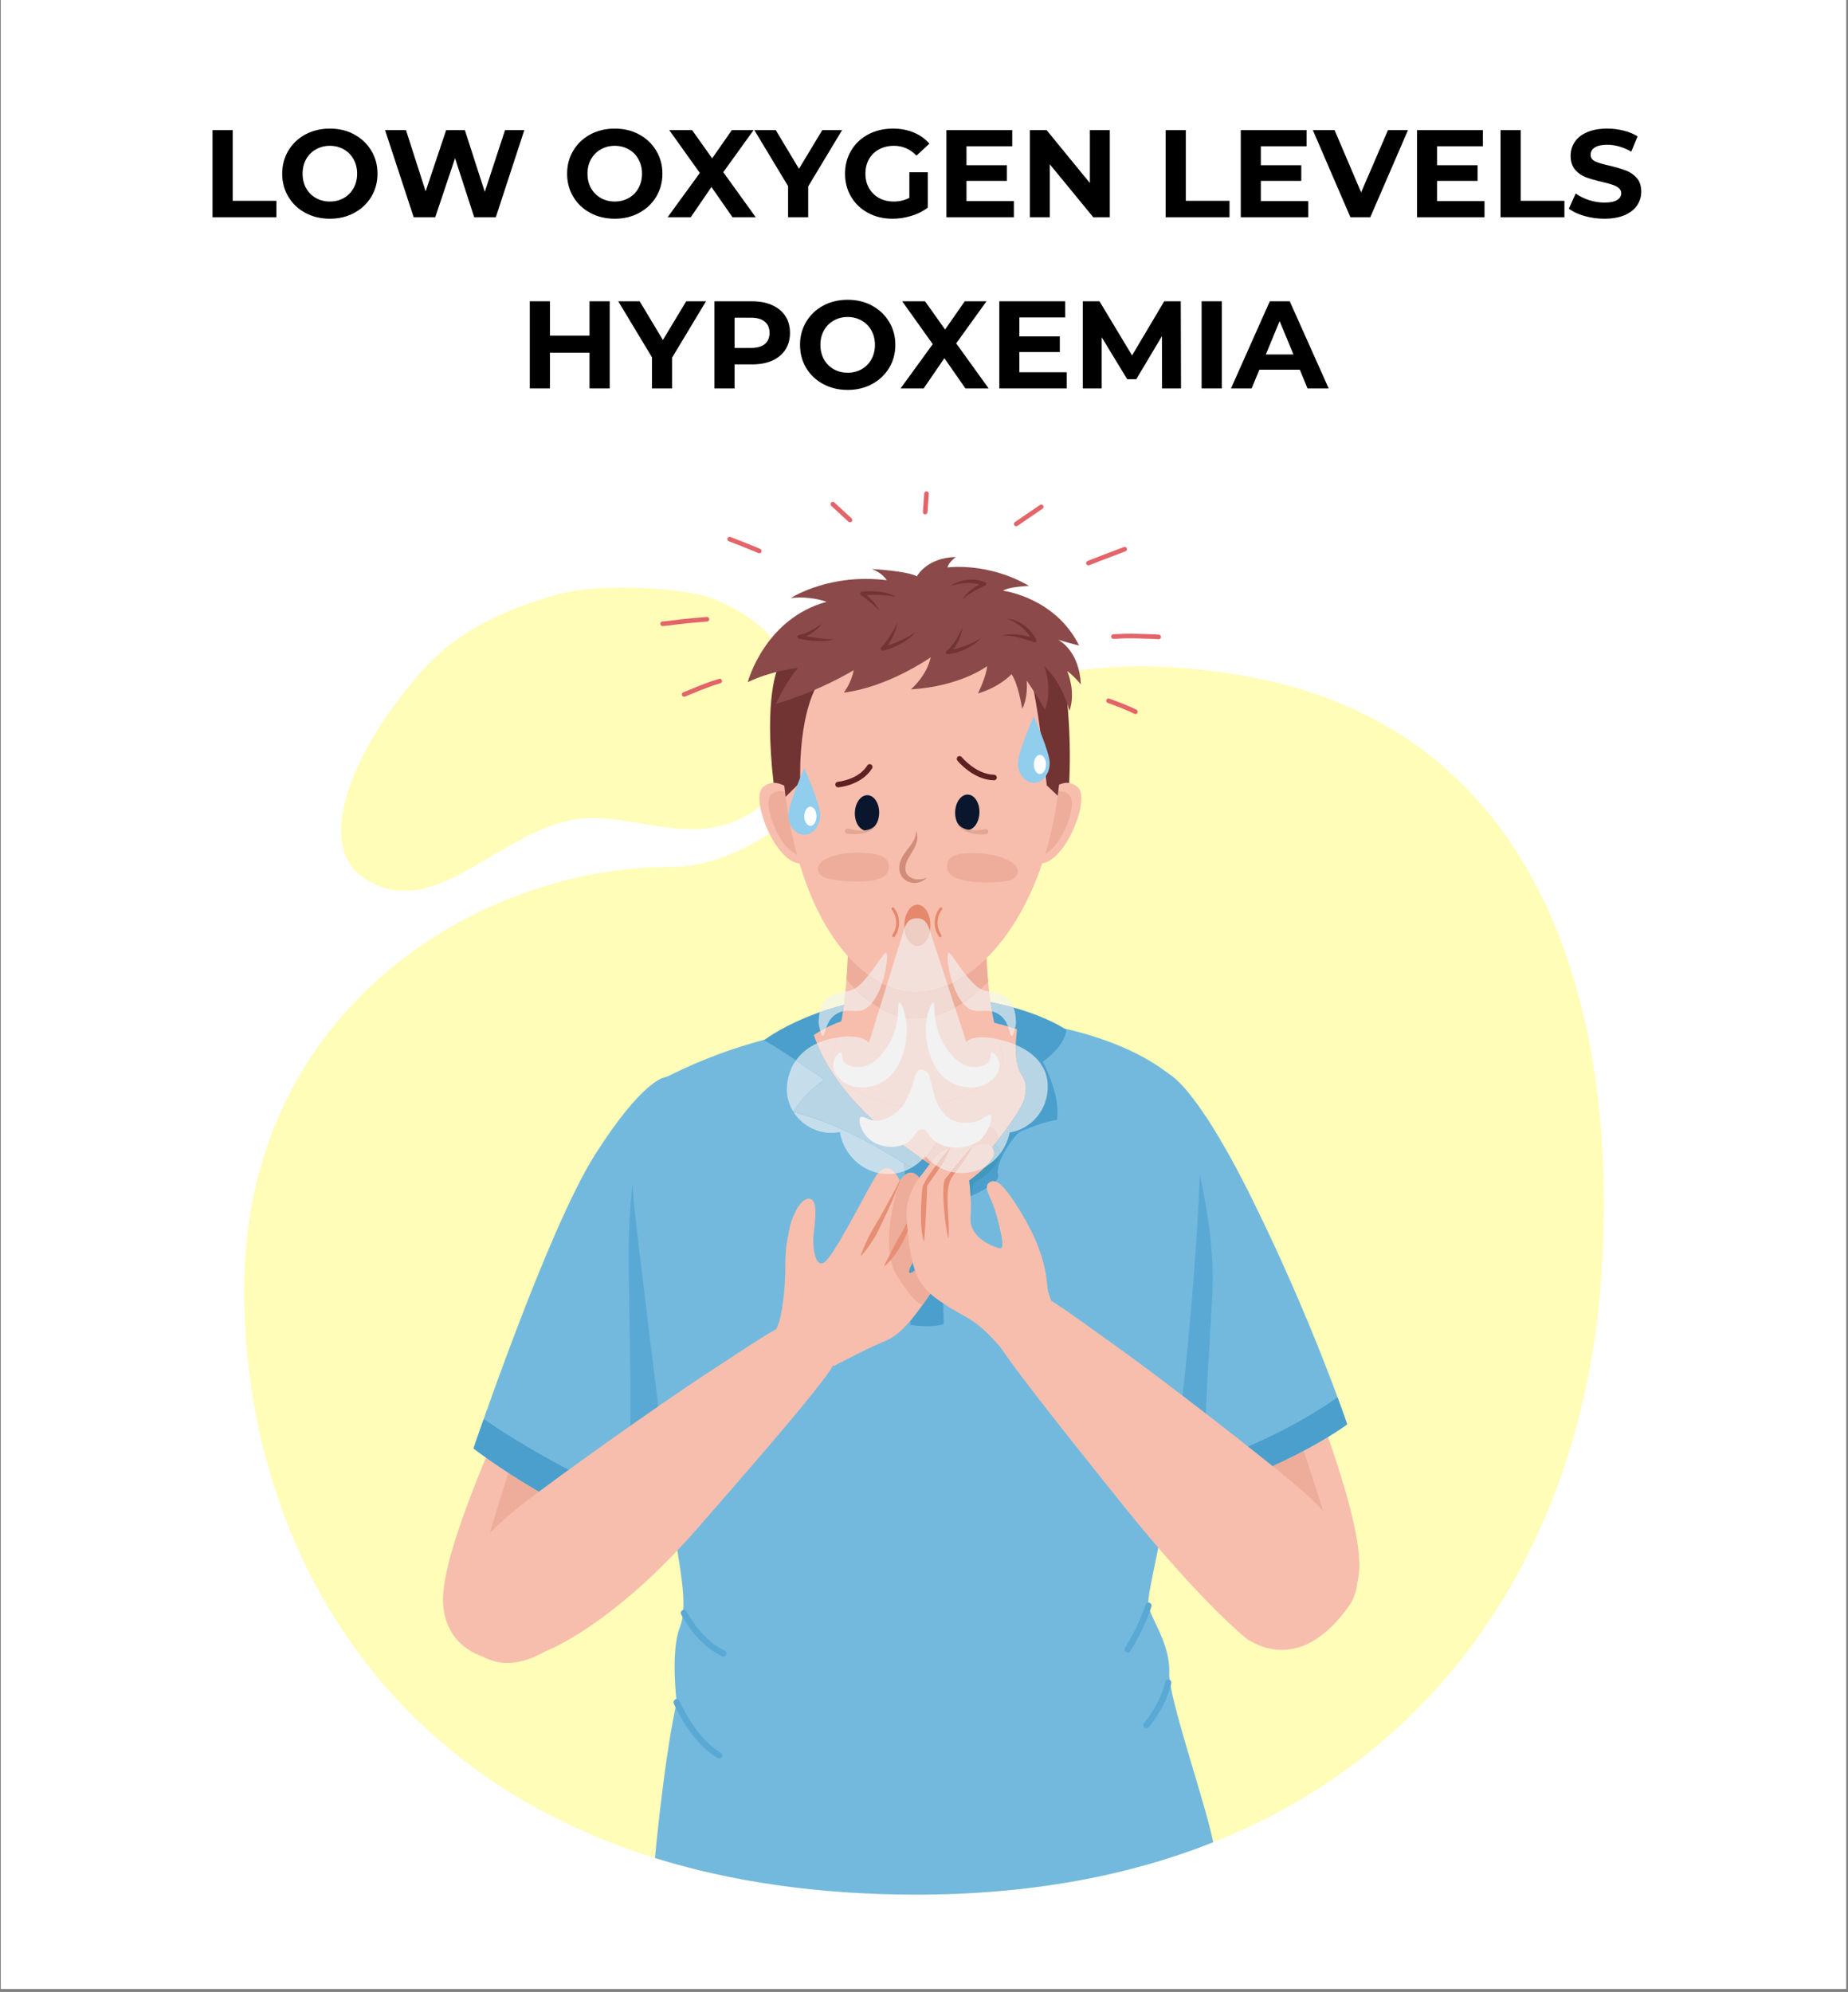 <svg xmlns="http://www.w3.org/2000/svg" xmlns:xlink="http://www.w3.org/1999/xlink" width="593" zoomAndPan="magnify" viewBox="0 0 444.75 479.25" height="639" preserveAspectRatio="xMidYMid meet" version="1.0"><rect x="0" y="0" width="444.75" height="479.25" fill="#808080" stroke="none"/><defs><g/><clipPath id="87e0b06619"><path d="M 0.223 0 L 444.277 0 L 444.277 478.5 L 0.223 478.5 Z M 0.223 0 " clip-rule="nonzero"/></clipPath><clipPath id="fd8def5966"><path d="M 58.75 160.223 L 385.988 160.223 L 385.988 455.836 L 58.75 455.836 Z M 58.75 160.223 " clip-rule="nonzero"/></clipPath><clipPath id="44b62defe3"><path d="M 152.137 244.742 L 292 244.742 L 292 455.836 L 152.137 455.836 Z M 152.137 244.742 " clip-rule="nonzero"/></clipPath><clipPath id="71e65978b2"><path d="M 222 118.156 L 224 118.156 L 224 124 L 222 124 Z M 222 118.156 " clip-rule="nonzero"/></clipPath></defs><g clip-path="url(#87e0b06619)"><path fill="#ffffff" d="M 0.223 0 L 444.277 0 L 444.277 478.5 L 0.223 478.5 Z M 0.223 0 " fill-opacity="1" fill-rule="nonzero"/><path fill="#ffffff" d="M 0.223 0 L 444.277 0 L 444.277 478.5 L 0.223 478.5 Z M 0.223 0 " fill-opacity="1" fill-rule="nonzero"/></g><g clip-path="url(#fd8def5966)"><path fill="#fffdb8" d="M 385.098 310.488 C 378.746 386.348 327.68 455.836 220.574 455.836 C 102.562 455.836 58.75 378.719 58.75 310.488 C 58.75 242.254 115.73 208.59 161.152 208.59 C 199.457 208.59 216.629 146.945 301.242 162.957 C 373.031 176.539 390.434 246.723 385.098 310.488 " fill-opacity="1" fill-rule="nonzero"/></g><path fill="#fffdb8" d="M 171.492 143.973 C 166.445 141.859 145.789 139.801 133.883 143.102 C 109.109 149.969 101.422 161.426 97.418 166.426 C 83.055 184.363 76.895 203.895 87.324 211.055 C 105.363 223.434 121.785 196.691 142.863 196.777 C 152.52 196.816 164.145 201.516 174.137 198.504 C 182.547 195.969 188.941 190.582 191.074 179.48 C 194.742 160.355 186.488 150.246 171.492 143.973 " fill-opacity="1" fill-rule="nonzero"/><path fill="#f7bead" d="M 156.344 298.043 C 156.344 298.043 152.215 268.414 162.348 261.285 C 172.473 254.16 200.234 243.66 243.004 247.785 C 253.883 249.285 282.77 254.535 286.145 269.164 C 289.52 283.793 275.641 352.805 271.137 369.309 C 266.637 385.812 263.637 434.945 223.871 434.195 C 184.105 433.445 179.227 398.188 172.102 373.059 C 164.973 347.93 156.344 298.043 156.344 298.043 " fill-opacity="1" fill-rule="nonzero"/><g clip-path="url(#44b62defe3)"><path fill="#73b9de" d="M 220.574 455.836 C 247.984 455.836 271.723 451.285 291.984 443.238 C 289.871 432.902 281.164 408.469 281.395 402.316 C 281.645 395.562 276.891 389.312 276.391 386.312 C 275.891 383.309 280.141 369.309 283.395 345.555 C 286.645 321.797 289.895 277.539 288.645 268.535 C 287.395 259.535 268.137 245.281 232.375 244.785 C 196.609 244.281 174.602 252.035 161.598 258.535 C 148.59 265.035 152.844 291.793 152.844 291.793 C 152.844 293.293 159.844 350.305 161.598 363.555 C 163.348 376.809 165.848 385.812 163.598 391.562 C 161.344 397.312 162.848 409.566 162.848 409.566 C 160.273 421.047 158.328 439.73 157.625 447.023 C 175.723 452.656 196.621 455.836 220.574 455.836 " fill-opacity="1" fill-rule="nonzero"/></g><path fill="#59a9d4" d="M 174.102 398.562 C 173.996 398.562 173.887 398.543 173.789 398.496 C 167.617 395.668 164.074 388.691 163.926 388.398 C 163.742 388.027 163.891 387.574 164.262 387.391 C 164.633 387.207 165.082 387.355 165.266 387.727 C 165.301 387.793 168.73 394.527 174.414 397.133 C 174.789 397.305 174.953 397.75 174.781 398.125 C 174.656 398.402 174.383 398.562 174.102 398.562 " fill-opacity="1" fill-rule="nonzero"/><path fill="#59a9d4" d="M 173.098 423.07 C 172.977 423.07 172.848 423.039 172.734 422.973 C 166.332 419.391 162.324 410.25 162.156 409.863 C 161.992 409.484 162.168 409.043 162.547 408.879 C 162.93 408.711 163.371 408.887 163.535 409.27 C 163.574 409.359 167.512 418.328 173.469 421.664 C 173.828 421.867 173.957 422.324 173.754 422.684 C 173.617 422.93 173.363 423.07 173.098 423.07 " fill-opacity="1" fill-rule="nonzero"/><path fill="#59a9d4" d="M 271.391 397.562 C 271.25 397.562 271.113 397.527 270.988 397.445 C 270.637 397.223 270.535 396.762 270.758 396.41 C 274.156 391.07 275.656 386.145 275.672 386.094 C 275.793 385.699 276.211 385.473 276.605 385.594 C 277.004 385.711 277.23 386.129 277.109 386.527 C 277.047 386.734 275.539 391.691 272.023 397.215 C 271.879 397.441 271.637 397.562 271.391 397.562 " fill-opacity="1" fill-rule="nonzero"/><path fill="#59a9d4" d="M 275.891 415.816 C 275.723 415.816 275.555 415.762 275.414 415.648 C 275.094 415.387 275.047 414.914 275.309 414.594 C 279.613 409.336 280.395 404.742 280.398 404.695 C 280.469 404.289 280.852 404.008 281.262 404.074 C 281.668 404.141 281.949 404.523 281.883 404.934 C 281.852 405.133 281.047 409.949 276.469 415.543 C 276.324 415.723 276.105 415.816 275.891 415.816 " fill-opacity="1" fill-rule="nonzero"/><path fill="#4b9fcc" d="M 217.617 278.539 C 217.617 278.539 218.617 306.297 219.117 318.797 C 219.117 318.797 224.371 319.547 227.121 318.547 C 227.121 318.547 226.371 284.043 226.121 278.289 L 217.617 278.539 " fill-opacity="1" fill-rule="nonzero"/><path fill="#f7bead" d="M 160.309 268.16 C 160.309 268.16 150.047 272.613 138.5 300.781 C 126.953 328.953 106.445 369.785 106.621 385.07 C 106.793 400.355 125.855 404.52 136.566 391.828 C 147.273 379.137 157.82 358.84 167.738 338.93 C 182.074 310.16 191.184 262.324 160.309 268.16 " fill-opacity="1" fill-rule="nonzero"/><path fill="#edad9a" d="M 129.012 341.387 C 126.426 341.641 124.801 346.742 121.551 356.938 C 117.23 370.492 114.984 377.531 117.898 379.949 C 121.836 383.219 135.23 378.09 139.328 368.207 C 144.289 356.238 134.137 340.879 129.012 341.387 " fill-opacity="1" fill-rule="nonzero"/><path fill="#73b9de" d="M 159.906 259.223 C 159.906 259.223 154.656 259.785 143.215 277.789 C 131.77 295.793 113.953 348.492 113.953 348.492 C 113.953 348.492 137.773 366.871 158.406 370.434 C 158.406 370.434 179.227 325.426 182.602 307.234 C 185.98 289.043 190.293 248.723 159.906 259.223 " fill-opacity="1" fill-rule="nonzero"/><path fill="#59a9d4" d="M 158.406 370.434 C 158.406 370.434 159.648 367.746 161.578 363.418 C 159.797 349.918 152.844 293.289 152.844 291.793 C 152.844 291.793 152.387 288.922 152.23 284.832 C 151.789 288.789 151.391 293.793 151.297 299.406 C 151.086 311.996 152.988 351.633 150.156 368.332 C 152.922 369.238 155.691 369.965 158.406 370.434 " fill-opacity="1" fill-rule="nonzero"/><path fill="#4b9fcc" d="M 113.953 348.492 C 113.953 348.492 137.773 366.871 158.406 370.434 C 158.406 370.434 159.512 368.043 161.25 364.152 C 139.941 356.977 121.742 345.074 116.406 341.41 C 114.863 345.789 113.953 348.492 113.953 348.492 " fill-opacity="1" fill-rule="nonzero"/><path fill="#f7bead" d="M 131.211 397.324 C 131.211 397.324 147.109 391.465 167.844 367.727 C 188.578 343.988 195.617 335.531 199.551 330.023 C 203.484 324.516 201.336 316.543 195.668 316.707 C 190 316.871 183.855 321.52 171.113 329.785 C 158.375 338.055 132.707 356.387 125.09 362.41 C 117.473 368.434 102.129 382.852 109.414 392.414 C 116.223 401.348 123.273 401.781 131.211 397.324 " fill-opacity="1" fill-rule="nonzero"/><path fill="#f7bead" d="M 200.832 328.57 C 200.832 328.57 209.047 324.242 212.645 322.809 C 216.242 321.383 218.969 318.695 225.027 309.613 C 231.086 300.531 233.449 295.852 231.137 294.473 C 228.828 293.094 225.652 298.949 223.367 301.941 C 221.082 304.93 219.262 306.934 218.73 306.133 C 218.195 305.328 225.082 294.422 226.809 289.09 C 227.93 285.734 224.516 283.59 222.445 285.645 C 222.445 285.645 220.125 278.926 216.562 284.082 C 216.562 284.082 213.965 277.609 210.566 283.312 C 208.262 287.184 202.16 299.258 199.223 302.879 C 196.281 306.504 195.656 300.105 195.723 298.18 C 195.816 295.527 197.215 289.098 195.039 288.465 C 192.867 287.832 190.707 292.215 189.953 295.824 C 189.199 299.438 189.004 300.824 188.996 305.715 C 188.992 309.508 188.184 317.16 187.109 319.031 C 186.035 320.898 186.477 328.879 200.832 328.57 " fill-opacity="1" fill-rule="nonzero"/><path fill="#edad9a" d="M 231.137 294.473 C 228.824 293.094 225.652 298.949 223.367 301.941 C 221.082 304.93 219.262 306.938 218.73 306.133 C 218.195 305.328 225.078 294.422 226.809 289.09 C 227.93 285.734 224.516 283.59 222.445 285.641 C 222.445 285.641 220.125 278.926 216.562 284.082 C 216.562 284.082 210.969 299.871 216.117 307.352 C 218.582 311.043 219.855 312.902 221.973 314.039 C 228.027 304.965 233.445 295.852 231.137 294.473 " fill-opacity="1" fill-rule="nonzero"/><path fill="#e68f75" d="M 216.625 284.105 C 216.348 284.91 216.039 285.703 215.719 286.492 C 215.406 287.281 215.074 288.066 214.742 288.852 C 214.402 289.629 214.059 290.41 213.703 291.184 C 213.348 291.953 212.98 292.723 212.613 293.488 C 211.871 295.023 211.207 296.598 210.293 298.039 C 209.387 299.48 208.414 300.883 207.246 302.164 C 207.223 302.191 207.18 302.195 207.152 302.168 C 207.133 302.152 207.125 302.121 207.133 302.098 C 207.398 301.27 207.727 300.48 208.07 299.703 C 208.406 298.922 208.777 298.156 209.152 297.402 C 209.531 296.641 209.945 295.906 210.383 295.184 C 210.828 294.465 211.262 293.734 211.688 293.004 C 212.105 292.27 212.523 291.531 212.93 290.789 C 213.344 290.051 213.754 289.309 214.156 288.566 C 214.973 287.082 215.754 285.578 216.504 284.055 C 216.52 284.023 216.559 284.008 216.59 284.027 C 216.621 284.039 216.633 284.074 216.625 284.105 " fill-opacity="1" fill-rule="nonzero"/><path fill="#e68f75" d="M 222.508 285.664 C 221.973 287.363 221.359 289.031 220.738 290.699 C 220.426 291.531 220.094 292.359 219.762 293.188 C 219.418 294.008 219.07 294.828 218.707 295.641 C 218.535 296.055 218.352 296.461 218.168 296.867 C 217.984 297.277 217.809 297.688 217.621 298.094 C 217.426 298.496 217.227 298.898 217.02 299.293 C 216.809 299.691 216.57 300.07 216.34 300.457 C 216.219 300.645 216.102 300.836 215.977 301.023 L 215.59 301.574 C 215.316 301.938 215.074 302.312 214.773 302.656 C 214.484 303.004 214.199 303.352 213.887 303.68 C 213.562 304 213.242 304.316 212.898 304.613 C 212.871 304.637 212.828 304.633 212.805 304.605 C 212.785 304.582 212.785 304.555 212.797 304.531 L 215.203 299.805 C 215.406 299.418 215.617 299.031 215.824 298.645 C 216.031 298.258 216.25 297.875 216.473 297.496 C 216.914 296.734 217.355 295.969 217.766 295.188 C 218.18 294.406 218.574 293.617 218.973 292.828 C 219.363 292.035 219.758 291.242 220.141 290.441 C 220.918 288.852 221.656 287.238 222.383 285.621 C 222.398 285.586 222.438 285.57 222.473 285.586 C 222.5 285.598 222.516 285.633 222.508 285.664 " fill-opacity="1" fill-rule="nonzero"/><path fill="#f7bead" d="M 280.586 260.535 C 280.586 260.535 290.594 265.539 300.598 294.293 C 310.602 323.051 328.105 362.555 327.105 377.809 C 326.105 393.062 307.598 398.562 297.594 385.312 C 287.59 372.059 278.16 351.219 269.332 330.801 C 256.578 301.293 250.078 253.035 280.586 260.535 " fill-opacity="1" fill-rule="nonzero"/><path fill="#edad9a" d="M 308.863 341.387 C 311.445 341.641 313.074 346.742 316.324 356.941 C 320.645 370.492 322.891 377.531 319.977 379.949 C 316.039 383.219 302.645 378.09 298.547 368.207 C 293.586 356.238 303.738 340.883 308.863 341.387 " fill-opacity="1" fill-rule="nonzero"/><path fill="#73b9de" d="M 280.703 258.098 C 280.703 258.098 287.082 259.598 301.523 288.855 C 315.969 318.109 324.223 342.68 324.223 342.68 C 324.223 342.68 307.902 355.055 277.703 362.555 C 277.703 362.555 256.695 314.547 255.57 287.168 C 254.445 259.785 269.262 253.785 280.703 258.098 " fill-opacity="1" fill-rule="nonzero"/><path fill="#4b9fcc" d="M 321.906 336.199 C 302.395 349.703 282.496 354.402 274.875 355.793 C 276.594 360.023 277.703 362.555 277.703 362.555 C 307.902 355.055 324.223 342.68 324.223 342.68 C 324.223 342.68 323.43 340.32 321.906 336.199 " fill-opacity="1" fill-rule="nonzero"/><path fill="#59a9d4" d="M 283.395 345.555 C 282.566 351.59 281.676 356.996 280.812 361.754 C 283.941 360.914 286.906 360.027 289.711 359.113 C 289.566 345.66 291.07 324.535 291.77 311.57 C 292.34 301.027 290.344 289.781 288.75 282.766 C 288.109 300.289 285.754 328.316 283.395 345.555 " fill-opacity="1" fill-rule="nonzero"/><path fill="#f7bead" d="M 300.23 394.422 C 300.23 394.422 289.559 386.207 269.844 361.621 C 250.125 337.031 243.449 328.281 239.75 322.613 C 236.051 316.941 238.535 309.07 244.191 309.473 C 249.848 309.875 255.789 314.777 268.172 323.574 C 280.551 332.371 305.422 351.766 312.781 358.105 C 320.137 364.445 331.496 376.855 324.477 386.613 C 316.613 397.547 307.977 399.207 300.23 394.422 " fill-opacity="1" fill-rule="nonzero"/><path fill="#f7bead" d="M 253.836 330.352 C 253.836 330.352 248.914 333.793 241.84 325.352 C 234.766 316.906 233.07 317.57 227.336 313.77 C 221.602 309.965 219.359 307.625 218.293 294.281 C 217.617 287.695 220.625 284.188 222.359 281.922 C 224.09 279.66 226.359 276.039 228.664 276.168 C 228.664 276.168 232.629 271.883 234.062 275.824 C 234.062 275.824 238.492 273.387 239.227 277.23 C 239.547 278.922 235.836 282.062 233.234 284.016 C 233.848 288.887 233.559 292.664 233.559 292.664 C 233.559 292.664 232.352 297.672 240.379 300.355 C 241.93 300.742 241.258 297.797 239.965 292.809 C 238.672 287.816 236.453 285.734 238.043 284.523 C 239.633 283.309 241.703 285.191 245.504 291.41 C 249.309 297.629 251.562 303.383 252.008 309.41 C 252.516 316.258 263.445 325.219 253.836 330.352 " fill-opacity="1" fill-rule="nonzero"/><path fill="#e68f75" d="M 234.059 275.824 C 232.078 279.238 231.426 279.719 229.246 283.016 C 226.848 286.141 228.875 294.141 228.215 298.012 C 227.617 296.078 226.297 285.215 227.5 283.609 C 229.617 281.094 231.996 277.934 234.059 275.824 " fill-opacity="1" fill-rule="nonzero"/><path fill="#e68f75" d="M 228.664 276.168 C 226.879 280.477 224.824 282.715 223.156 285.277 C 223.02 288.566 222.75 295.547 222.371 298.773 C 221.262 295.543 221.629 289.004 222.027 285.578 C 223.156 282.477 227.703 277.48 228.664 276.168 " fill-opacity="1" fill-rule="nonzero"/><path fill="#4b9fcc" d="M 183.855 250.285 C 183.855 250.285 197.609 239.531 221.367 239.531 C 245.129 239.531 256.633 247.781 256.633 247.781 C 256.633 247.781 256.707 251.199 250.953 255.449 C 250.953 255.449 255.227 263.082 254.406 269.445 C 254.406 269.445 251.441 269.699 245.715 272.184 C 244.09 272.891 239.375 279.738 240.242 282.762 C 240.906 285.098 230.539 289.527 228.664 289.082 C 226.785 288.641 224.559 280.195 223.629 281.035 C 222.988 281.613 222.398 282.199 221.871 282.793 C 221.871 282.793 205.613 271.039 190.855 267.539 C 190.855 267.539 193.359 263.285 198.359 259.785 C 198.359 259.785 188.105 252.535 183.855 250.285 " fill-opacity="1" fill-rule="nonzero"/><path fill="#f7bead" d="M 195.859 249.035 C 197.332 253.246 201.863 264.914 220.867 278.039 L 221.906 278.848 C 221.906 278.848 228.043 282.594 228.664 282.766 C 231.102 283.438 234.531 280.418 236.262 278.848 C 238.09 277.195 245.91 267.242 246.551 264.168 C 248.098 256.832 243.215 261.316 244.754 247.613 C 244.754 247.613 213.488 237.031 195.859 249.035 " fill-opacity="1" fill-rule="nonzero"/><path fill="#4098bf" d="M 239.297 275.371 C 239.922 275.633 240.641 276.867 240.648 277.09 C 240.762 279.598 238.375 282.352 234.828 284.363 C 233.613 285.051 234.426 287.129 233.574 287.793 C 232.582 288.57 232.488 288.008 231.602 287.352 C 230.195 286.312 230.766 282.559 232.477 280.238 C 233.836 278.395 234.637 279.188 238.109 276.27 C 238.586 275.871 238.297 276.324 239.297 275.371 " fill-opacity="1" fill-rule="nonzero"/><path fill="#f7bead" d="M 204.195 224.488 C 204.195 224.488 204.195 243.918 200.688 252.281 C 197.18 260.648 212.289 266.562 221.469 266.586 C 225.219 266.594 243.309 260.629 241.172 253.363 C 238.473 244.188 237.664 238.789 237.121 224.488 C 236.488 207.715 207.164 205.059 204.195 224.488 " fill-opacity="1" fill-rule="nonzero"/><path fill="#edad9a" d="M 237.805 236.195 C 237.508 232.961 237.305 229.211 237.121 224.488 C 236.488 207.715 207.164 205.059 204.195 224.488 C 204.195 224.488 204.195 229.578 203.727 235.672 C 209.125 242.066 215.113 244.996 220.117 244.996 C 226.328 244.996 232.465 241.793 237.805 236.195 " fill-opacity="1" fill-rule="nonzero"/><path fill="#f7bead" d="M 191.539 192.184 C 191.215 190.379 189.16 188.996 187.395 188.504 C 186.254 188.188 184.918 188.27 183.617 189.41 C 180.301 192.309 187.34 209.297 193.559 207.652 L 193.566 207.641 L 191.539 192.184 " fill-opacity="1" fill-rule="nonzero"/><path fill="#edad9a" d="M 191.953 193.379 C 191.695 191.945 190.059 190.844 188.656 190.453 C 187.746 190.199 186.688 190.27 185.648 191.176 C 183.012 193.484 188.613 206.996 193.562 205.691 L 193.566 205.684 L 191.953 193.379 " fill-opacity="1" fill-rule="nonzero"/><path fill="#f7bead" d="M 252.023 192.301 C 252.348 190.496 253.848 188.996 255.613 188.504 C 256.754 188.188 258.09 188.27 259.391 189.41 C 262.707 192.309 255.668 209.293 249.449 207.652 L 249.441 207.641 L 252.023 192.301 " fill-opacity="1" fill-rule="nonzero"/><path fill="#edad9a" d="M 251.48 193.504 C 251.738 192.078 252.926 190.895 254.32 190.504 C 255.219 190.254 256.277 190.32 257.305 191.223 C 259.926 193.516 254.363 206.938 249.449 205.641 L 249.441 205.633 L 251.48 193.504 " fill-opacity="1" fill-rule="nonzero"/><path fill="#f7bead" d="M 220.797 140.492 C 220.777 140.488 186.434 138.566 188.039 179.32 C 189.699 221.469 207.801 238.742 220.105 238.742 C 236.137 238.742 251.758 217.875 254.797 189.41 C 257.84 160.941 244.57 140.215 220.797 140.492 " fill-opacity="1" fill-rule="nonzero"/><path fill="#723333" d="M 187.23 160.688 C 187.227 160.707 183.781 167.531 186.172 188.344 C 186.172 188.344 187.277 188.277 188.75 189.035 L 189.07 191.715 C 189.074 191.719 192.594 188.215 192.594 188.207 C 192.617 187.465 191.758 169.953 198.59 161.875 C 198.602 161.805 199.16 156.734 192.859 156.02 C 192.848 156.02 189.145 155.906 187.23 160.688 " fill-opacity="1" fill-rule="nonzero"/><path fill="#723333" d="M 256.086 162.723 C 256.086 162.754 258.031 174.277 257.316 188.387 C 257.316 188.391 256.355 188.145 254.883 188.789 L 254.559 191.441 L 251.91 188.945 C 251.855 188.41 250.145 170.312 247.582 160.895 L 247.582 160.891 C 247.656 160.785 251.07 155.773 252.492 155.18 C 253.93 154.582 256.082 162.703 256.082 162.723 L 256.086 162.723 " fill-opacity="1" fill-rule="nonzero"/><path fill="#8c4949" d="M 251.312 160.301 C 251.504 160.781 253.363 165.637 251.512 170.672 L 251.496 170.676 C 251.352 170.43 249.406 167.105 247.117 163.77 C 247.113 163.762 247.102 163.766 247.102 163.773 C 247.133 164.168 247.391 168.09 246.012 170.477 C 246.008 170.484 245.996 170.484 245.996 170.473 C 245.93 170.059 245.023 164.441 243.438 162.207 L 243.426 162.207 C 243.266 162.379 240.531 165.324 235.379 166.824 L 235.367 166.816 C 235.504 166.535 237.375 162.707 237.559 160.289 C 237.559 160.281 237.551 160.273 237.547 160.277 C 237.211 160.531 230.996 165.109 219.242 165.863 C 219.23 165.867 219.227 165.855 219.234 165.852 C 219.52 165.598 223.09 162.418 223.98 158.168 C 223.98 158.156 223.973 158.152 223.969 158.156 C 223.504 158.48 213.648 165.309 203.09 166.637 C 203.082 166.637 203.074 166.629 203.082 166.621 C 203.238 166.418 204.922 164.188 205.449 161.254 C 205.453 161.246 205.445 161.238 205.438 161.242 C 205.043 161.484 197.121 166.324 186.758 169.336 L 186.746 169.324 C 186.902 168.996 189.387 163.668 192.047 160.672 C 192.051 160.664 192.047 160.656 192.039 160.656 C 191.637 160.703 185.434 161.492 179.969 164.121 L 179.957 164.113 C 180.109 163.551 184.273 148.805 198.895 144.801 C 198.902 144.801 198.906 144.789 198.898 144.785 C 198.574 144.664 194.906 143.348 190.367 143.887 C 190.359 143.887 190.352 143.879 190.359 143.871 C 190.945 143.5 199.93 137.922 213.398 139.594 L 213.41 139.582 C 213.309 139.418 212.305 137.848 209.906 136.93 C 209.898 136.926 209.898 136.91 209.91 136.91 C 210.602 136.949 218.043 137.359 220.676 138.645 L 220.684 138.641 C 220.785 138.449 223.125 134.184 230.008 134.012 C 230.016 134.012 230.023 134.023 230.016 134.031 C 229.82 134.172 228.371 135.254 228.023 136.508 L 228.031 136.52 C 228.426 136.469 237.934 135.297 247.625 140.949 C 247.633 140.953 247.629 140.965 247.621 140.965 C 247.215 140.98 242.684 141.199 241.43 142.109 C 241.426 142.113 241.426 142.121 241.434 142.125 C 242.004 142.203 254.023 143.941 259.688 155.285 L 259.68 155.301 C 259.488 155.258 257.613 154.82 254.715 153.926 C 254.703 153.922 254.695 153.938 254.707 153.941 C 255.371 154.305 259.777 157 260.125 164.652 C 260.125 164.66 260.113 164.668 260.109 164.66 C 259.961 164.461 258.727 162.887 256.852 161.449 C 256.844 161.441 256.832 161.449 256.84 161.457 C 257.023 161.879 258.941 166.457 257.383 171.051 C 257.383 171.055 257.371 171.055 257.367 171.051 C 257.25 170.562 255.742 164.461 251.328 160.289 C 251.32 160.285 251.309 160.289 251.312 160.301 " fill-opacity="1" fill-rule="nonzero"/><path fill="#723333" d="M 220.383 152.055 C 219.895 152.641 219.32 153.152 218.719 153.621 C 218.113 154.09 217.477 154.52 216.805 154.891 C 216.133 155.258 215.438 155.598 214.715 155.867 C 214.008 156.148 213.273 156.352 212.535 156.531 C 212.312 156.586 212.07 156.484 211.988 156.273 C 211.922 156.109 211.965 155.934 212.07 155.812 C 212.172 155.703 212.277 155.59 212.371 155.48 C 212.469 155.371 212.562 155.254 212.66 155.141 C 212.848 154.906 213.035 154.672 213.215 154.434 C 213.578 153.953 213.918 153.461 214.242 152.949 C 214.328 152.824 214.41 152.699 214.484 152.566 L 214.723 152.18 C 214.867 151.918 215.027 151.656 215.164 151.387 C 215.461 150.855 215.715 150.301 215.98 149.738 C 215.961 149.855 215.941 149.969 215.918 150.086 C 215.887 150.242 215.836 150.496 215.797 150.652 C 215.758 150.801 215.719 150.949 215.68 151.102 C 215.637 151.25 215.586 151.398 215.535 151.547 C 215.445 151.844 215.324 152.133 215.211 152.422 C 215.086 152.707 214.965 153 214.82 153.277 C 214.684 153.559 214.527 153.828 214.379 154.105 L 214.133 154.508 C 214.051 154.641 213.965 154.773 213.883 154.902 C 213.695 155.188 213.5 155.461 213.293 155.727 C 213.211 155.832 213.129 155.941 213.043 156.043 C 212.941 156.168 212.84 156.285 212.723 156.414 L 212.309 155.688 L 212.312 155.676 L 212.836 155.535 C 213.012 155.484 213.191 155.445 213.363 155.387 C 213.715 155.277 214.07 155.176 214.414 155.047 C 215.113 154.809 215.793 154.531 216.469 154.227 C 217.145 153.926 217.805 153.59 218.461 153.23 C 219.113 152.867 219.754 152.48 220.383 152.055 " fill-opacity="1" fill-rule="nonzero"/><path fill="#723333" d="M 197.816 150.027 C 197.66 150.25 197.488 150.461 197.305 150.66 C 197.121 150.867 196.93 151.059 196.73 151.25 C 196.336 151.625 195.906 151.973 195.453 152.285 C 195.004 152.605 194.512 152.875 194.008 153.113 C 193.5 153.348 192.961 153.516 192.406 153.645 L 192.398 153.637 L 192.41 152.793 L 192.418 152.785 C 192.746 152.852 193.082 152.914 193.414 152.973 C 193.75 153.039 194.09 153.09 194.426 153.152 C 195.102 153.266 195.781 153.375 196.457 153.469 C 197.137 153.562 197.816 153.656 198.5 153.711 C 199.184 153.77 199.867 153.809 200.57 153.793 C 199.906 154.023 199.199 154.129 198.5 154.191 C 197.793 154.254 197.09 154.246 196.387 154.219 C 195.688 154.184 194.988 154.113 194.293 154.02 C 193.609 153.922 192.938 153.805 192.258 153.652 C 192.023 153.602 191.84 153.379 191.879 153.141 C 191.91 152.953 192.051 152.816 192.223 152.781 C 192.23 152.781 192.602 152.699 192.602 152.699 C 192.664 152.688 192.727 152.676 192.785 152.66 L 192.969 152.605 C 193.152 152.551 193.453 152.453 193.633 152.391 C 193.656 152.383 193.676 152.375 193.699 152.371 C 194.18 152.184 194.656 151.98 195.117 151.734 C 195.582 151.488 196.039 151.223 196.488 150.938 C 196.938 150.652 197.379 150.352 197.816 150.027 " fill-opacity="1" fill-rule="nonzero"/><path fill="#723333" d="M 231.664 150.898 C 231.625 151.195 231.566 151.492 231.492 151.785 C 231.426 152.078 231.344 152.371 231.25 152.656 C 231.066 153.234 230.844 153.801 230.578 154.348 C 230.312 154.898 229.996 155.43 229.641 155.934 C 229.277 156.434 228.855 156.898 228.379 157.312 L 228.363 157.309 L 228.035 156.551 L 228.043 156.535 C 228.203 156.512 228.379 156.484 228.551 156.449 C 228.723 156.418 228.898 156.379 229.074 156.34 C 229.25 156.305 229.422 156.262 229.598 156.223 L 230.121 156.09 C 230.812 155.898 231.496 155.684 232.172 155.438 C 232.852 155.191 233.512 154.906 234.16 154.586 L 234.648 154.34 L 235.121 154.074 L 235.363 153.941 L 235.594 153.793 C 235.75 153.695 235.906 153.598 236.066 153.504 C 235.945 153.641 235.816 153.773 235.688 153.91 L 235.488 154.109 L 235.281 154.293 C 235.141 154.418 235 154.539 234.855 154.656 L 234.406 154.992 C 233.793 155.422 233.141 155.809 232.461 156.121 C 231.781 156.441 231.078 156.711 230.359 156.926 C 230.176 156.977 229.996 157.035 229.816 157.082 C 229.633 157.125 229.449 157.176 229.266 157.215 C 229.082 157.258 228.898 157.293 228.715 157.328 C 228.535 157.359 228.367 157.387 228.18 157.414 C 227.953 157.441 227.719 157.32 227.66 157.102 C 227.609 156.93 227.668 156.762 227.785 156.656 L 227.805 156.637 C 228.012 156.449 228.234 156.281 228.426 156.066 C 228.629 155.875 228.809 155.652 228.996 155.438 C 229.355 154.996 229.691 154.523 230.004 154.031 C 230.312 153.535 230.605 153.027 230.879 152.504 C 231.156 151.98 231.418 151.445 231.664 150.898 " fill-opacity="1" fill-rule="nonzero"/><path fill="#723333" d="M 228.637 141.051 C 229.211 140.613 229.867 140.285 230.547 140.031 C 230.719 139.973 230.891 139.91 231.066 139.855 L 231.594 139.715 C 231.773 139.676 231.953 139.637 232.133 139.602 C 232.223 139.582 232.312 139.57 232.402 139.559 L 232.68 139.523 L 232.953 139.488 L 233.23 139.477 C 233.414 139.469 233.598 139.453 233.781 139.457 L 234.336 139.477 C 234.523 139.477 234.707 139.512 234.891 139.531 L 235.164 139.566 C 235.258 139.578 235.352 139.59 235.438 139.613 L 235.984 139.734 C 236.168 139.766 236.34 139.828 236.516 139.887 L 237.031 140.051 C 237.195 140.105 237.332 140.246 237.344 140.418 C 237.359 140.637 237.246 140.801 237.086 140.871 C 236.844 140.977 236.598 141.094 236.359 141.211 C 236.117 141.324 235.883 141.445 235.645 141.566 C 235.172 141.809 234.699 142.062 234.242 142.332 C 234.125 142.398 234.012 142.469 233.898 142.539 C 233.785 142.605 233.668 142.672 233.559 142.746 L 233.223 142.965 L 232.895 143.191 C 232.465 143.504 232.043 143.84 231.664 144.238 C 231.719 144.137 231.773 144.039 231.828 143.941 C 231.867 143.871 231.934 143.766 231.98 143.703 L 232.09 143.547 C 232.168 143.438 232.25 143.332 232.34 143.23 C 232.438 143.121 232.531 143 232.637 142.898 C 233.016 142.492 233.441 142.137 233.883 141.797 C 234.32 141.457 234.781 141.152 235.25 140.863 C 235.723 140.582 236.195 140.32 236.699 140.074 L 236.711 140.082 L 236.742 140.875 L 236.73 140.883 C 236.086 140.68 235.438 140.488 234.77 140.398 C 234.438 140.336 234.094 140.32 233.758 140.285 C 233.672 140.277 233.586 140.281 233.5 140.277 L 233.246 140.27 L 232.988 140.262 L 232.734 140.273 L 232.477 140.281 C 232.391 140.281 232.305 140.285 232.219 140.297 L 231.703 140.336 L 231.191 140.406 C 231.02 140.434 230.848 140.465 230.676 140.496 C 229.992 140.625 229.312 140.805 228.637 141.051 " fill-opacity="1" fill-rule="nonzero"/><path fill="#723333" d="M 215.703 143.66 C 215.016 143.492 214.34 143.367 213.656 143.281 C 212.969 143.203 212.289 143.156 211.602 143.129 C 210.918 143.109 210.23 143.102 209.543 143.121 C 209.203 143.125 208.859 143.141 208.516 143.156 C 208.18 143.172 207.836 143.195 207.512 143.219 L 207.504 143.207 L 207.703 142.453 L 207.719 142.445 C 207.914 142.602 208.102 142.75 208.285 142.91 C 208.473 143.066 208.656 143.23 208.836 143.398 C 209.199 143.73 209.543 144.082 209.879 144.441 C 210.207 144.805 210.523 145.184 210.816 145.582 C 210.957 145.781 211.102 145.984 211.223 146.195 C 211.355 146.402 211.469 146.625 211.578 146.844 C 211.234 146.488 210.891 146.156 210.535 145.832 C 210.176 145.512 209.816 145.199 209.445 144.891 C 209.078 144.59 208.703 144.289 208.328 143.996 L 207.762 143.562 C 207.574 143.422 207.383 143.281 207.203 143.148 C 207.062 143.047 206.977 142.875 207.016 142.707 C 207.062 142.504 207.219 142.383 207.391 142.359 C 207.766 142.309 208.113 142.285 208.469 142.266 C 208.824 142.242 209.18 142.238 209.535 142.234 C 210.246 142.238 210.957 142.277 211.664 142.363 C 212.371 142.457 213.074 142.598 213.758 142.797 C 214.438 143.008 215.105 143.281 215.703 143.66 " fill-opacity="1" fill-rule="nonzero"/><path fill="#723333" d="M 242.398 148.871 C 243.129 148.898 243.855 149.098 244.543 149.371 C 244.891 149.508 245.227 149.672 245.555 149.852 C 245.715 149.945 245.875 150.043 246.035 150.141 L 246.496 150.461 L 246.609 150.543 L 246.938 150.812 L 247.152 150.992 C 247.227 151.051 247.293 151.121 247.363 151.184 L 247.762 151.578 C 247.891 151.719 248.012 151.863 248.133 152.004 L 248.316 152.223 C 248.332 152.238 248.344 152.254 248.355 152.27 C 248.512 152.48 248.664 152.691 248.812 152.906 L 248.895 153.023 L 248.965 153.145 L 249.109 153.387 L 249.379 153.848 C 249.492 154.039 249.469 154.289 249.301 154.426 C 249.168 154.539 249 154.559 248.855 154.504 L 248.84 154.496 C 248.551 154.387 248.242 154.277 247.941 154.176 C 247.785 154.121 247.633 154.074 247.48 154.023 C 247.328 153.973 247.172 153.926 247.02 153.879 C 246.402 153.695 245.781 153.523 245.152 153.379 C 244.523 153.234 243.891 153.113 243.25 153.027 C 242.605 152.949 241.961 152.91 241.297 152.926 C 241.453 152.879 241.617 152.84 241.777 152.797 C 241.938 152.75 242.105 152.734 242.27 152.703 L 242.516 152.664 C 242.543 152.66 242.57 152.656 242.598 152.656 C 242.82 152.637 243.043 152.621 243.266 152.605 C 243.938 152.586 244.605 152.625 245.27 152.703 C 245.934 152.789 246.594 152.914 247.238 153.078 C 247.566 153.152 247.887 153.246 248.203 153.344 C 248.523 153.438 248.832 153.543 249.152 153.664 L 249.156 153.68 L 248.617 154.281 L 248.602 154.281 C 248.516 154.137 248.426 153.992 248.344 153.84 L 248.211 153.617 L 248.148 153.504 L 248.07 153.395 C 247.867 153.113 247.695 152.809 247.465 152.547 C 247.355 152.414 247.25 152.273 247.145 152.141 L 246.789 151.754 C 246.703 151.656 246.551 151.504 246.457 151.41 L 246.426 151.379 L 246.238 151.199 L 246.145 151.105 L 246.043 151.023 L 245.645 150.684 L 245.227 150.363 C 245.156 150.309 245.086 150.258 245.012 150.211 L 244.793 150.059 C 244.648 149.957 244.496 149.871 244.344 149.777 C 244.043 149.594 243.723 149.43 243.402 149.273 C 243.238 149.199 243.078 149.121 242.906 149.059 C 242.742 148.984 242.57 148.93 242.398 148.871 " fill-opacity="1" fill-rule="nonzero"/><path fill="#d18d79" d="M 220.414 199.855 C 220.793 200.52 220.852 201.367 220.715 202.145 C 220.582 202.93 220.254 203.676 219.887 204.344 C 219.133 205.688 218.258 206.828 217.988 208.066 C 217.844 208.68 217.836 209.289 218.027 209.809 C 218.211 210.328 218.621 210.785 219.152 211.109 C 219.684 211.438 220.324 211.594 221.012 211.59 C 221.699 211.59 222.41 211.422 223.117 211.152 C 222.852 211.422 222.547 211.66 222.207 211.852 C 221.875 212.055 221.504 212.207 221.113 212.309 C 220.723 212.41 220.309 212.457 219.891 212.438 C 219.465 212.414 219.043 212.32 218.645 212.152 C 217.848 211.832 217.117 211.207 216.734 210.348 C 216.543 209.926 216.445 209.469 216.422 209.023 C 216.402 208.578 216.453 208.141 216.547 207.727 C 216.648 207.316 216.789 206.922 216.965 206.547 C 217.148 206.172 217.348 205.832 217.566 205.508 C 218.004 204.855 218.477 204.285 218.91 203.715 C 219.348 203.148 219.734 202.578 220.02 201.938 C 220.305 201.305 220.477 200.609 220.414 199.855 " fill-opacity="1" fill-rule="nonzero"/><path fill="#5e2020" d="M 201.68 189.426 C 201.34 189.418 201.059 189.152 201.031 188.809 C 201.004 188.441 201.277 188.117 201.648 188.09 C 201.723 188.082 206.559 187.645 208.742 184.156 C 208.941 183.84 209.352 183.746 209.668 183.941 C 209.98 184.141 210.078 184.551 209.879 184.867 C 207.328 188.945 201.977 189.406 201.754 189.426 C 201.727 189.426 201.703 189.426 201.68 189.426 " fill-opacity="1" fill-rule="nonzero"/><path fill="#5e2020" d="M 239.121 187.734 C 234.227 187.59 230.562 183.191 230.41 183 C 230.176 182.715 230.215 182.293 230.504 182.059 C 230.789 181.824 231.211 181.867 231.445 182.152 C 231.48 182.191 234.883 186.27 239.164 186.395 C 239.191 186.395 239.219 186.395 239.242 186.398 C 239.621 186.406 239.91 186.711 239.902 187.078 C 239.895 187.449 239.594 187.742 239.219 187.738 C 239.188 187.738 239.156 187.734 239.121 187.734 " fill-opacity="1" fill-rule="nonzero"/><path fill="#edad9a" d="M 210.41 205.461 C 210.41 205.461 204.512 204.391 199.871 206.156 C 195.234 207.918 196.578 210.758 199.227 211.387 C 202.168 212.09 212.582 213.176 213.746 209.578 C 214.91 205.984 210.41 205.461 210.41 205.461 " fill-opacity="1" fill-rule="nonzero"/><path fill="#edad9a" d="M 231.605 205.371 C 231.605 205.371 237.559 204.648 242.086 206.684 C 246.613 208.715 245.105 211.469 242.426 211.945 C 239.445 212.469 228.988 212.945 228.035 209.285 C 227.086 205.629 231.605 205.371 231.605 205.371 " fill-opacity="1" fill-rule="nonzero"/><path fill="#09162d" d="M 211.582 195.68 C 211.512 198.039 210.148 199.914 208.531 199.867 C 206.918 199.82 205.664 197.867 205.734 195.508 C 205.805 193.145 207.168 191.27 208.781 191.316 C 210.398 191.363 211.652 193.316 211.582 195.68 " fill-opacity="1" fill-rule="nonzero"/><path fill="#e3a693" d="M 204.168 199.371 C 204.746 199.547 205.395 199.676 206.023 199.754 C 206.656 199.836 207.297 199.859 207.934 199.809 C 208.562 199.75 209.199 199.617 209.758 199.312 C 210.035 199.16 210.305 198.977 210.523 198.738 C 210.746 198.504 210.93 198.227 211.074 197.926 C 210.98 198.246 210.84 198.555 210.645 198.836 C 210.453 199.121 210.203 199.367 209.93 199.574 C 209.375 200 208.711 200.258 208.039 200.43 C 207.363 200.594 206.672 200.676 205.984 200.699 C 205.285 200.719 204.613 200.695 203.891 200.602 C 203.543 200.555 203.301 200.234 203.348 199.891 C 203.395 199.543 203.711 199.301 204.059 199.348 C 204.09 199.352 204.121 199.359 204.152 199.367 L 204.168 199.371 " fill-opacity="1" fill-rule="nonzero"/><path fill="#09162d" d="M 229.871 195.359 C 229.805 197.719 231.055 199.672 232.672 199.719 C 234.285 199.766 235.652 197.891 235.719 195.527 C 235.789 193.168 234.535 191.215 232.922 191.168 C 231.305 191.121 229.941 192.996 229.871 195.359 " fill-opacity="1" fill-rule="nonzero"/><path fill="#e3a693" d="M 237.258 200.723 C 236.531 200.773 235.863 200.754 235.172 200.688 C 234.484 200.621 233.805 200.496 233.141 200.293 C 232.484 200.078 231.84 199.781 231.312 199.328 C 231.051 199.105 230.816 198.852 230.637 198.559 C 230.457 198.27 230.328 197.957 230.246 197.637 C 230.379 197.938 230.551 198.223 230.762 198.465 C 230.973 198.711 231.227 198.91 231.496 199.074 C 232.039 199.406 232.66 199.582 233.285 199.68 C 233.914 199.77 234.555 199.785 235.191 199.746 C 235.82 199.707 236.477 199.617 237.059 199.48 C 237.41 199.398 237.754 199.613 237.832 199.949 C 237.91 200.293 237.699 200.629 237.359 200.711 C 237.328 200.715 237.289 200.723 237.258 200.723 " fill-opacity="1" fill-rule="nonzero"/><path fill="#e6886c" d="M 223.91 222.594 C 223.91 225.312 222.512 227.516 220.785 227.516 C 219.059 227.516 217.656 225.312 217.656 222.594 C 217.656 219.871 219.059 217.664 220.785 217.664 C 222.512 217.664 223.91 219.871 223.91 222.594 " fill-opacity="1" fill-rule="nonzero"/><path fill="#e6886c" d="M 215.062 225.484 C 214.996 225.484 214.93 225.469 214.867 225.426 C 214.711 225.32 214.672 225.105 214.781 224.949 C 215.141 224.418 215.742 223.305 215.688 221.812 C 215.633 220.375 214.992 219.332 214.613 218.844 C 214.5 218.691 214.527 218.477 214.676 218.359 C 214.828 218.242 215.047 218.273 215.16 218.422 C 215.59 218.98 216.316 220.156 216.375 221.785 C 216.438 223.477 215.758 224.738 215.348 225.336 C 215.281 225.434 215.172 225.484 215.062 225.484 " fill-opacity="1" fill-rule="nonzero"/><path fill="#e6886c" d="M 226.262 225.484 C 226.152 225.484 226.043 225.434 225.977 225.336 C 225.566 224.738 224.883 223.477 224.949 221.785 C 225.008 220.156 225.734 218.98 226.164 218.422 C 226.281 218.273 226.496 218.242 226.648 218.359 C 226.797 218.477 226.828 218.691 226.711 218.844 C 226.332 219.332 225.691 220.375 225.637 221.812 C 225.582 223.305 226.184 224.418 226.547 224.949 C 226.652 225.105 226.613 225.32 226.457 225.426 C 226.395 225.469 226.328 225.484 226.262 225.484 " fill-opacity="1" fill-rule="nonzero"/><path fill="#edad9a" d="M 234.09 280.691 C 234.07 280.508 234.047 280.32 234.023 280.133 C 235.219 279.234 236.742 278.137 237.906 276.996 C 238.766 276.113 239.051 275.734 240.035 274.438 C 240.035 274.363 240.031 273.414 240.016 273.344 C 239.281 269.5 234.852 271.938 234.852 271.938 C 233.418 268 229.453 272.285 229.453 272.285 C 227.152 272.152 224.879 275.773 223.148 278.035 C 223.129 278.062 222.391 279.105 222.371 279.129 C 224.242 280.578 228.203 282.637 228.664 282.766 C 230.297 283.215 232.375 282.008 234.09 280.691 " fill-opacity="1" fill-rule="nonzero"/><path fill="#f7bead" d="M 253.848 330.352 C 253.848 330.352 248.926 333.793 241.852 325.352 C 234.777 316.906 233.082 317.57 227.348 313.77 C 221.613 309.965 219.371 307.625 218.309 294.281 C 217.629 287.695 220.641 284.188 222.371 281.922 C 224.102 279.656 226.375 276.039 228.676 276.168 C 228.676 276.168 232.641 271.883 234.074 275.824 C 234.074 275.824 238.508 273.387 239.238 277.23 C 239.562 278.922 235.848 282.062 233.246 284.02 C 233.859 288.887 233.574 292.664 233.574 292.664 C 233.574 292.664 232.363 297.672 240.391 300.355 C 241.941 300.742 241.27 297.797 239.977 292.809 C 238.684 287.816 236.465 285.738 238.055 284.523 C 239.645 283.309 241.715 285.191 245.52 291.41 C 249.32 297.633 251.574 303.383 252.023 309.41 C 252.527 316.258 263.457 325.219 253.848 330.352 " fill-opacity="1" fill-rule="nonzero"/><path fill="#e68f75" d="M 234.059 275.824 C 232.078 279.238 231.426 279.719 229.246 283.016 C 226.848 286.141 228.875 294.141 228.215 298.012 C 227.617 296.078 226.297 285.215 227.5 283.609 C 229.617 281.094 231.996 277.934 234.059 275.824 " fill-opacity="1" fill-rule="nonzero"/><path fill="#e68f75" d="M 228.664 276.168 C 226.879 280.477 224.824 282.715 223.156 285.277 C 223.02 288.566 222.75 295.547 222.371 298.773 C 221.262 295.543 221.629 289.004 222.027 285.578 C 223.156 282.477 227.703 277.48 228.664 276.168 " fill-opacity="1" fill-rule="nonzero"/><path fill="#c6deeb" d="M 215.547 282.312 C 215.008 281.609 214.273 280.961 213.41 280.961 C 212.781 280.961 212.082 281.301 211.332 282.207 C 206.645 281.203 202.973 277.297 202.113 272.363 C 201.449 272.496 200.766 272.57 200.066 272.57 C 196.348 272.57 192.91 270.578 190.984 267.566 C 201.105 270 211.906 276.281 217.668 279.973 C 217.688 280.449 217.707 281.039 217.734 281.727 C 217.031 281.992 216.301 282.188 215.547 282.312 M 190.91 267.449 C 189.828 265.715 189.246 263.645 189.395 261.426 C 189.547 259.086 190.266 256.93 191.559 255.109 C 195.141 257.508 198.359 259.785 198.359 259.785 C 193.777 262.992 191.293 266.828 190.91 267.449 " fill-opacity="1" fill-rule="nonzero"/><path fill="#b8d5e5" d="M 217.734 281.727 C 217.707 281.043 217.688 280.453 217.668 279.973 C 218.254 280.348 218.789 280.695 219.266 281.012 C 218.773 281.285 218.262 281.523 217.734 281.727 " fill-opacity="1" fill-rule="nonzero"/><path fill="#f4e0da" d="M 213.711 282.461 C 212.898 282.461 212.102 282.375 211.332 282.211 C 212.082 281.301 212.777 280.961 213.406 280.961 C 214.273 280.961 215.004 281.609 215.543 282.312 C 214.949 282.41 214.336 282.461 213.711 282.461 " fill-opacity="1" fill-rule="nonzero"/><path fill="#b8d5e5" d="M 219.266 281.012 C 218.789 280.695 218.258 280.348 217.668 279.973 C 211.906 276.281 201.105 270 190.984 267.566 C 190.957 267.527 190.934 267.488 190.91 267.453 C 191.293 266.832 193.777 262.992 198.359 259.785 C 198.359 259.785 195.137 257.508 191.559 255.109 C 192.75 253.43 194.43 252.031 196.609 251.035 C 198.75 256.293 204.324 266.613 220.867 278.039 L 221.906 278.848 C 221.906 278.848 221.938 278.867 222 278.906 C 221.191 279.738 220.273 280.449 219.266 281.012 M 240.633 277.648 C 240.652 277.461 240.656 277.273 240.648 277.09 C 240.641 276.867 239.934 275.656 239.316 275.379 C 239.516 275.121 239.742 274.82 240.031 274.441 C 242.852 270.832 246.145 266.117 246.551 264.168 C 247.934 257.613 244.18 260.496 244.465 251.395 C 249.734 253.645 252.16 257.227 252.16 261.426 C 252.16 267.047 248.176 271.691 242.996 272.457 C 242.609 274.395 241.781 276.164 240.633 277.648 " fill-opacity="1" fill-rule="nonzero"/><path fill="#f4e0da" d="M 222 278.906 C 221.938 278.867 221.906 278.848 221.906 278.848 L 220.867 278.039 C 204.324 266.613 198.75 256.293 196.609 251.035 C 197.117 250.801 197.652 250.59 198.215 250.402 C 199.176 250.082 200.359 249.789 201.602 249.598 C 201.328 250.578 201.023 251.48 200.688 252.281 C 197.18 260.648 212.289 266.562 221.469 266.586 C 221.473 266.586 221.477 266.586 221.477 266.586 C 225.242 266.586 243.309 260.625 241.172 253.363 C 240.832 252.207 240.523 251.109 240.238 250.051 C 241.242 250.273 242.172 250.547 242.918 250.801 C 243.457 250.988 243.973 251.184 244.465 251.395 C 244.18 260.496 247.93 257.613 246.551 264.164 C 246.145 266.117 242.852 270.832 240.031 274.441 C 240.031 274.441 240.035 274.438 240.035 274.438 C 240.035 274.363 240.031 273.414 240.016 273.344 C 239.691 271.652 238.648 271.176 237.586 271.176 C 236.238 271.176 234.852 271.938 234.852 271.938 C 234.398 270.699 233.695 270.273 232.945 270.273 C 231.312 270.273 229.453 272.285 229.453 272.285 C 229.414 272.281 229.371 272.281 229.328 272.281 C 227.07 272.281 224.852 275.812 223.148 278.039 C 223.141 278.047 223.031 278.203 222.898 278.391 C 222.824 278.309 222.75 278.227 222.68 278.145 C 222.461 278.406 222.234 278.66 222 278.906 " fill-opacity="1" fill-rule="nonzero"/><path fill="#b4d3e0" d="M 237.184 280.684 C 238.477 279.387 239.406 278.113 239.238 277.23 C 239.145 276.734 238.988 276.34 238.785 276.035 C 238.957 275.836 239.121 275.629 239.312 275.379 C 239.934 275.656 240.641 276.867 240.648 277.09 C 240.656 277.273 240.652 277.461 240.633 277.648 C 239.684 278.879 238.512 279.91 237.184 280.684 " fill-opacity="1" fill-rule="nonzero"/><path fill="#f4e0da" d="M 221.477 266.586 C 221.473 266.586 221.473 266.586 221.469 266.586 C 212.289 266.562 197.18 260.648 200.688 252.281 C 201.023 251.48 201.328 250.578 201.602 249.602 C 202.508 249.461 203.445 249.379 204.348 249.379 C 206.34 249.379 208.164 249.785 209.109 250.918 L 211.707 242.527 C 214.629 244.199 217.508 244.996 220.121 244.996 C 223.418 244.996 226.695 244.094 229.844 242.406 L 232.559 250.699 C 233.344 249.859 234.719 249.555 236.27 249.555 C 237.551 249.555 238.957 249.762 240.238 250.051 C 240.523 251.113 240.832 252.207 241.172 253.363 C 243.309 260.625 225.242 266.586 221.477 266.586 " fill-opacity="1" fill-rule="nonzero"/><path fill="#f0dad3" d="M 220.121 244.996 C 217.508 244.996 214.633 244.199 211.707 242.527 L 213.363 237.176 C 215.707 238.234 217.992 238.742 220.105 238.742 C 222.797 238.742 225.477 238.156 228.086 237.043 L 229.844 242.406 C 226.695 244.09 223.414 244.996 220.121 244.996 " fill-opacity="1" fill-rule="nonzero"/><path fill="#f4e0da" d="M 220.105 238.742 C 217.992 238.742 215.707 238.234 213.363 237.176 L 217.344 224.336 C 217.453 223.949 217.562 223.594 217.688 223.266 C 217.895 225.668 219.203 227.52 220.785 227.52 C 222.219 227.52 223.426 226 223.793 223.934 C 223.836 224.051 223.871 224.172 223.91 224.297 L 228.086 237.043 C 225.477 238.156 222.797 238.742 220.105 238.742 " fill-opacity="1" fill-rule="nonzero"/><path fill="#eecdc3" d="M 220.785 227.52 C 219.203 227.52 217.895 225.668 217.688 223.266 C 218.23 221.801 218.961 220.945 220.531 220.945 L 220.758 220.945 C 222.52 220.945 223.191 222.102 223.797 223.93 C 223.426 226 222.215 227.52 220.785 227.52 " fill-opacity="1" fill-rule="nonzero"/><path fill="#f0dad3" d="M 224.129 279.566 C 223.691 279.207 223.281 278.812 222.898 278.391 C 223.031 278.199 223.141 278.047 223.148 278.039 C 224.852 275.812 227.07 272.281 229.332 272.281 C 229.371 272.281 229.414 272.281 229.449 272.285 C 229.449 272.285 231.312 270.273 232.945 270.273 C 233.695 270.273 234.398 270.699 234.852 271.938 C 234.852 271.938 236.234 271.176 237.586 271.176 C 238.648 271.176 239.691 271.652 240.016 273.344 C 240.027 273.414 240.035 274.363 240.035 274.438 C 240.035 274.441 240.031 274.441 240.031 274.441 C 239.742 274.82 239.516 275.125 239.312 275.379 C 239.121 275.629 238.957 275.836 238.785 276.035 C 238.305 275.297 237.562 275.062 236.809 275.062 C 235.461 275.062 234.074 275.824 234.074 275.824 C 233.621 274.582 232.918 274.16 232.172 274.16 C 230.535 274.16 228.676 276.168 228.676 276.168 C 228.633 276.168 228.594 276.164 228.555 276.164 C 227.008 276.164 225.484 277.812 224.129 279.566 " fill-opacity="1" fill-rule="nonzero"/><path fill="#f4e0da" d="M 231.453 282.23 C 230.91 282.23 230.375 282.191 229.848 282.117 C 231.566 279.594 232.273 278.898 234.062 275.824 C 232.434 277.484 230.613 279.797 228.879 281.938 C 227.926 281.715 227.016 281.371 226.164 280.926 C 227.012 279.613 227.863 278.098 228.664 276.168 C 228.164 276.848 226.707 278.516 225.258 280.395 C 224.867 280.145 224.488 279.867 224.129 279.566 C 225.484 277.812 227.008 276.164 228.555 276.164 C 228.594 276.164 228.633 276.168 228.676 276.168 C 228.676 276.168 230.535 274.156 232.172 274.156 C 232.918 274.156 233.621 274.582 234.074 275.824 C 234.074 275.824 235.461 275.062 236.809 275.062 C 237.562 275.062 238.305 275.297 238.785 276.035 C 238.988 276.34 239.145 276.734 239.238 277.23 C 239.406 278.113 238.477 279.387 237.18 280.684 C 235.484 281.672 233.531 282.23 231.453 282.23 " fill-opacity="1" fill-rule="nonzero"/><path fill="#eecfc6" d="M 229.848 282.117 C 229.52 282.07 229.195 282.012 228.879 281.938 C 230.613 279.801 232.434 277.484 234.059 275.824 C 232.273 278.902 231.566 279.594 229.848 282.117 " fill-opacity="1" fill-rule="nonzero"/><path fill="#eecfc6" d="M 226.164 280.926 C 225.855 280.762 225.551 280.586 225.258 280.395 C 226.707 278.516 228.164 276.848 228.664 276.168 C 227.863 278.098 227.012 279.609 226.164 280.926 " fill-opacity="1" fill-rule="nonzero"/><path fill="#f7f6de" d="M 197.281 243.531 C 197.641 241.855 198.254 241.035 198.395 240.879 C 200.094 239.016 201.793 238.91 203.469 238.59 C 203.363 239.648 203.242 240.719 203.102 241.773 C 201 242.309 199.059 242.906 197.281 243.531 " fill-opacity="1" fill-rule="nonzero"/><path fill="#b8d5e5" d="M 197.43 248.047 C 197.207 247.297 197.027 246.422 197.027 246.176 C 197.023 245.129 197.129 244.25 197.281 243.531 C 199.059 242.906 201 242.309 203.102 241.773 C 203.035 242.289 202.965 242.801 202.887 243.305 C 202.312 243.43 201.707 243.664 201.074 244.094 C 199.793 244.957 199.191 246.223 198.836 247.277 C 198.359 247.52 197.891 247.777 197.43 248.047 " fill-opacity="1" fill-rule="nonzero"/><path fill="#f4e0da" d="M 198.031 249.234 C 198.008 249.234 197.988 249.23 197.965 249.223 C 197.809 249.172 197.605 248.648 197.43 248.047 C 197.891 247.777 198.359 247.52 198.836 247.277 C 198.469 248.367 198.359 249.234 198.031 249.234 " fill-opacity="1" fill-rule="nonzero"/><path fill="#f4e0da" d="M 202.891 243.305 C 202.965 242.797 203.035 242.285 203.102 241.773 C 203.242 240.715 203.363 239.648 203.469 238.59 C 204.223 238.445 204.973 238.258 205.715 237.844 C 207.07 239.211 208.449 240.371 209.824 241.332 C 209.375 241.875 208.875 242.332 208.336 242.664 C 207.566 243.141 206.812 243.242 206.047 243.242 C 205.746 243.242 205.441 243.227 205.133 243.211 C 204.828 243.195 204.516 243.18 204.199 243.18 C 203.773 243.18 203.336 243.207 202.891 243.305 " fill-opacity="1" fill-rule="nonzero"/><path fill="#f0dad3" d="M 209.824 241.332 C 208.445 240.371 207.066 239.211 205.715 237.848 C 206.113 237.625 206.512 237.336 206.906 236.953 C 207.664 236.219 208.375 235.414 209.023 234.609 C 210.105 235.402 211.184 236.078 212.258 236.637 C 211.672 238.379 210.863 240.086 209.824 241.332 " fill-opacity="1" fill-rule="nonzero"/><path fill="#f4e0da" d="M 212.258 236.637 C 211.188 236.078 210.105 235.402 209.027 234.609 C 211.219 231.902 212.734 229.215 213.207 229.215 C 213.211 229.215 213.215 229.215 213.215 229.215 C 213.75 229.266 213.477 233.02 212.258 236.637 " fill-opacity="1" fill-rule="nonzero"/><path fill="#f7f6de" d="M 243.938 242.406 C 242.254 241.938 240.398 241.488 238.375 241.094 C 238.258 240.285 238.148 239.453 238.051 238.586 C 239.727 238.906 241.434 239.008 243.141 240.879 C 243.242 240.992 243.609 241.477 243.938 242.406 " fill-opacity="1" fill-rule="nonzero"/><path fill="#b8d5e5" d="M 244.266 247.457 C 243.898 247.34 243.324 247.164 242.582 246.953 C 242.211 245.969 241.609 244.871 240.461 244.094 C 239.855 243.688 239.281 243.453 238.73 243.324 C 238.602 242.594 238.484 241.855 238.375 241.094 C 240.398 241.488 242.254 241.938 243.938 242.406 C 244.238 243.266 244.512 244.5 244.508 246.176 C 244.508 246.359 244.41 246.887 244.266 247.457 " fill-opacity="1" fill-rule="nonzero"/><path fill="#f4e0da" d="M 243.504 249.234 C 243.145 249.234 243.047 248.184 242.582 246.949 C 243.324 247.164 243.898 247.34 244.266 247.453 C 244.062 248.266 243.777 249.156 243.57 249.223 C 243.547 249.23 243.527 249.234 243.504 249.234 " fill-opacity="1" fill-rule="nonzero"/><path fill="#f4e0da" d="M 238.734 243.324 C 238.25 243.211 237.789 243.18 237.34 243.18 C 237.02 243.18 236.707 243.195 236.402 243.211 C 236.094 243.227 235.789 243.242 235.488 243.242 C 234.723 243.242 233.969 243.141 233.199 242.664 C 232.652 242.328 232.152 241.867 231.695 241.316 C 233.176 240.363 234.621 239.238 236.02 237.949 C 236.691 238.289 237.367 238.457 238.051 238.586 C 238.148 239.453 238.258 240.285 238.375 241.094 C 238.484 241.855 238.602 242.594 238.734 243.324 " fill-opacity="1" fill-rule="nonzero"/><path fill="#f0dad3" d="M 231.695 241.316 C 230.637 240.039 229.824 238.289 229.234 236.516 C 230.344 235.973 231.438 235.336 232.512 234.613 C 233.16 235.414 233.867 236.219 234.629 236.953 C 235.086 237.398 235.551 237.715 236.02 237.953 C 234.621 239.238 233.172 240.363 231.695 241.316 " fill-opacity="1" fill-rule="nonzero"/><path fill="#f4e0da" d="M 229.234 236.516 C 228.051 232.938 227.789 229.266 228.32 229.215 C 228.32 229.215 228.328 229.215 228.332 229.215 C 228.801 229.215 230.316 231.902 232.512 234.613 C 231.438 235.336 230.344 235.973 229.234 236.516 " fill-opacity="1" fill-rule="nonzero"/><path fill="#f2f2f2" d="M 216.48 241.242 C 215.867 241.301 216.715 245.199 214.734 249.652 C 214.539 250.094 211.629 256.441 206.957 256.719 C 206.781 256.727 203.945 256.859 202.988 255.289 C 202.43 254.367 202.805 253.344 202.434 253.223 C 201.941 253.066 200.578 254.617 200.527 256.32 C 200.461 258.555 202.676 260.129 203.148 260.445 C 205.723 262.172 209.242 261.793 211.641 260.684 C 218.016 257.73 218.219 248.777 218.227 247.988 C 218.258 244.406 217.043 241.191 216.48 241.242 " fill-opacity="1" fill-rule="nonzero"/><path fill="#f2f2f2" d="M 224.578 241.242 C 225.191 241.301 224.344 245.199 226.324 249.652 C 226.52 250.094 229.43 256.441 234.102 256.719 C 234.277 256.727 237.109 256.859 238.07 255.289 C 238.633 254.367 238.254 253.344 238.625 253.223 C 239.117 253.066 240.48 254.617 240.531 256.32 C 240.598 258.555 238.379 260.129 237.91 260.445 C 235.336 262.172 231.816 261.793 229.418 260.684 C 223.043 257.73 222.836 248.777 222.832 247.988 C 222.801 244.406 224.016 241.191 224.578 241.242 " fill-opacity="1" fill-rule="nonzero"/><path fill="#f2f2f2" d="M 220.242 258.934 C 219.809 260.281 219.234 262.711 217.82 265.16 C 216.352 267.703 213.25 269.793 210.516 269.605 C 208.641 269.477 207.652 268.324 207.105 268.812 C 206.402 269.434 207.18 272.082 208.852 273.73 C 211.078 275.934 215.156 276.625 217.977 275.16 C 220.156 274.027 220.301 271.652 221.906 271.707 C 223.305 271.754 223.289 273.359 225.148 274.66 C 227.996 276.652 231.848 276.391 234.762 275.039 C 237.5 273.77 239.211 268.68 238.414 268.336 C 237.395 267.902 236.816 269.516 234.367 269.961 C 228.059 271.113 225.91 266.832 224.82 263.496 C 223.816 260.41 224.133 257.785 222.023 257.375 C 220.758 257.129 220.391 258.469 220.242 258.934 " fill-opacity="1" fill-rule="nonzero"/><path fill="#91cded" d="M 252.633 183.582 C 252.633 186.211 250.918 188.344 248.805 188.344 C 246.691 188.344 244.977 186.211 244.977 183.582 C 244.977 180.953 248.805 172.34 248.805 172.34 C 248.805 172.34 252.633 180.953 252.633 183.582 " fill-opacity="1" fill-rule="nonzero"/><path fill="#ffffff" d="M 251.742 183.914 C 251.742 185.184 251.086 186.215 250.273 186.215 C 249.461 186.215 248.805 185.184 248.805 183.914 C 248.805 182.641 249.461 181.613 250.273 181.613 C 251.086 181.613 251.742 182.641 251.742 183.914 " fill-opacity="1" fill-rule="nonzero"/><path fill="#91cded" d="M 197.395 196.062 C 197.395 198.691 195.68 200.824 193.566 200.824 C 191.453 200.824 189.738 198.691 189.738 196.062 C 189.738 193.434 193.566 184.82 193.566 184.82 C 193.566 184.82 197.395 193.434 197.395 196.062 " fill-opacity="1" fill-rule="nonzero"/><path fill="#ffffff" d="M 196.504 196.395 C 196.504 197.664 195.844 198.695 195.035 198.695 C 194.223 198.695 193.566 197.664 193.566 196.395 C 193.566 195.125 194.223 194.094 195.035 194.094 C 195.844 194.094 196.504 195.125 196.504 196.395 " fill-opacity="1" fill-rule="nonzero"/><path fill="#e36469" d="M 182.738 133.121 C 182.66 133.121 182.578 133.102 182.504 133.066 C 182.02 132.836 181.422 132.602 180.785 132.352 C 180.324 132.168 179.844 131.984 179.387 131.785 C 178.488 131.402 177.707 131.109 176.949 130.824 C 176.41 130.625 175.898 130.434 175.387 130.223 C 175.105 130.109 174.973 129.785 175.086 129.504 C 175.203 129.223 175.523 129.09 175.805 129.203 C 176.301 129.406 176.805 129.594 177.336 129.793 C 178.105 130.082 178.898 130.379 179.82 130.773 C 180.262 130.961 180.734 131.148 181.188 131.324 C 181.844 131.586 182.461 131.828 182.977 132.074 C 183.254 132.203 183.367 132.531 183.238 132.809 C 183.145 133.004 182.945 133.121 182.738 133.121 " fill-opacity="1" fill-rule="nonzero"/><path fill="#e36469" d="M 159.469 150.629 C 159.184 150.629 158.941 150.41 158.918 150.125 C 158.891 149.82 159.117 149.555 159.422 149.527 C 160.516 149.438 161.484 149.312 162.504 149.18 C 163.547 149.051 164.629 148.91 165.887 148.805 C 166.41 148.758 166.93 148.711 167.434 148.66 C 168.348 148.574 169.207 148.492 170.09 148.434 C 170.395 148.41 170.656 148.641 170.68 148.945 C 170.699 149.25 170.469 149.512 170.164 149.531 C 169.297 149.59 168.445 149.672 167.539 149.758 C 167.031 149.805 166.508 149.855 165.98 149.902 C 164.742 150.008 163.676 150.145 162.645 150.273 C 161.609 150.406 160.633 150.531 159.516 150.625 C 159.5 150.629 159.48 150.629 159.469 150.629 " fill-opacity="1" fill-rule="nonzero"/><path fill="#e36469" d="M 204.566 125.664 C 204.43 125.664 204.297 125.613 204.191 125.516 L 200.066 121.707 C 199.84 121.5 199.828 121.152 200.031 120.93 C 200.238 120.707 200.59 120.691 200.812 120.898 L 204.938 124.707 C 205.164 124.914 205.176 125.262 204.969 125.484 C 204.859 125.605 204.715 125.664 204.566 125.664 " fill-opacity="1" fill-rule="nonzero"/><g clip-path="url(#71e65978b2)"><path fill="#e36469" d="M 222.66 123.758 C 222.648 123.758 222.633 123.758 222.621 123.758 C 222.316 123.734 222.09 123.473 222.109 123.168 L 222.426 118.723 C 222.449 118.422 222.715 118.191 223.016 118.215 C 223.32 118.234 223.551 118.5 223.527 118.805 L 223.211 123.246 C 223.191 123.535 222.945 123.758 222.66 123.758 " fill-opacity="1" fill-rule="nonzero"/></g><path fill="#e36469" d="M 244.566 126.613 C 244.391 126.613 244.219 126.531 244.109 126.375 C 243.938 126.121 244.004 125.781 244.254 125.609 L 250.285 121.484 C 250.535 121.309 250.879 121.375 251.051 121.625 C 251.223 121.875 251.16 122.219 250.906 122.391 L 244.875 126.516 C 244.781 126.582 244.672 126.613 244.566 126.613 " fill-opacity="1" fill-rule="nonzero"/><path fill="#e36469" d="M 261.945 136.023 C 261.727 136.023 261.52 135.891 261.434 135.676 C 261.32 135.391 261.465 135.07 261.746 134.957 C 262.746 134.566 263.762 134.168 264.766 133.781 C 266.801 132.996 268.312 132.418 270.484 131.609 C 270.77 131.504 271.09 131.648 271.195 131.934 C 271.297 132.219 271.152 132.535 270.867 132.641 C 268.703 133.449 267.191 134.027 265.164 134.809 C 264.164 135.199 263.148 135.59 262.148 135.984 C 262.082 136.012 262.016 136.023 261.945 136.023 " fill-opacity="1" fill-rule="nonzero"/><path fill="#e36469" d="M 278.863 153.793 C 278.852 153.793 278.836 153.793 278.824 153.789 C 277.676 153.707 276.535 153.676 275.215 153.641 C 274.727 153.625 274.207 153.609 273.652 153.59 C 271.582 153.523 269.867 153.602 267.996 153.699 C 267.695 153.719 267.434 153.484 267.418 153.18 C 267.398 152.875 267.633 152.617 267.938 152.602 C 269.832 152.5 271.574 152.422 273.688 152.492 C 274.246 152.508 274.758 152.523 275.246 152.539 C 276.582 152.574 277.73 152.609 278.902 152.691 C 279.207 152.715 279.434 152.977 279.414 153.281 C 279.391 153.57 279.148 153.793 278.863 153.793 " fill-opacity="1" fill-rule="nonzero"/><path fill="#e36469" d="M 273.254 171.805 C 273.164 171.805 273.078 171.781 272.992 171.738 C 272.457 171.445 271.922 171.219 271.301 170.949 C 271.109 170.867 270.906 170.781 270.691 170.688 C 269.781 170.285 268.938 169.98 268.121 169.684 C 267.582 169.488 267.074 169.305 266.582 169.105 C 266.297 168.992 266.16 168.672 266.277 168.387 C 266.391 168.105 266.711 167.969 266.992 168.082 C 267.469 168.273 267.969 168.457 268.496 168.648 C 269.332 168.949 270.191 169.262 271.137 169.676 C 271.348 169.77 271.547 169.855 271.738 169.938 C 272.379 170.215 272.938 170.453 273.516 170.766 C 273.785 170.91 273.883 171.246 273.738 171.516 C 273.641 171.699 273.449 171.805 273.254 171.805 " fill-opacity="1" fill-rule="nonzero"/><path fill="#e36469" d="M 164.645 167.641 C 164.422 167.641 164.215 167.504 164.129 167.285 C 164.023 166.996 164.164 166.68 164.449 166.574 C 164.988 166.367 165.664 166.082 166.383 165.781 C 167.129 165.469 167.902 165.145 168.598 164.875 C 170.391 164.184 171.461 163.797 173.062 163.332 C 173.355 163.246 173.66 163.414 173.746 163.707 C 173.832 164 173.66 164.305 173.371 164.391 C 171.805 164.844 170.758 165.223 168.996 165.902 C 168.312 166.164 167.547 166.484 166.809 166.797 C 166.082 167.102 165.398 167.391 164.84 167.602 C 164.777 167.625 164.711 167.641 164.645 167.641 " fill-opacity="1" fill-rule="nonzero"/><g fill="#000000" fill-opacity="1"><g transform="translate(48.66, 52.268)"><g><path d="M 2.484 -20.969 L 7.344 -20.969 L 7.344 -3.953 L 17.859 -3.953 L 17.859 0 L 2.484 0 Z M 2.484 -20.969 "/></g></g></g><g fill="#000000" fill-opacity="1"><g transform="translate(66.744, 52.268)"><g><path d="M 12.641 0.359 C 10.461 0.359 8.5 -0.109 6.75 -1.047 C 5.008 -1.984 3.645 -3.273 2.656 -4.922 C 1.664 -6.578 1.172 -8.43 1.172 -10.484 C 1.172 -12.535 1.664 -14.383 2.656 -16.031 C 3.645 -17.688 5.008 -18.984 6.75 -19.922 C 8.5 -20.859 10.461 -21.328 12.641 -21.328 C 14.816 -21.328 16.77 -20.859 18.5 -19.922 C 20.238 -18.984 21.609 -17.688 22.609 -16.031 C 23.609 -14.383 24.109 -12.535 24.109 -10.484 C 24.109 -8.43 23.609 -6.578 22.609 -4.922 C 21.609 -3.273 20.238 -1.984 18.5 -1.047 C 16.77 -0.109 14.816 0.359 12.641 0.359 Z M 12.641 -3.781 C 13.879 -3.781 15 -4.062 16 -4.625 C 17 -5.195 17.781 -5.988 18.344 -7 C 18.914 -8.02 19.203 -9.18 19.203 -10.484 C 19.203 -11.785 18.914 -12.941 18.344 -13.953 C 17.781 -14.973 17 -15.766 16 -16.328 C 15 -16.898 13.879 -17.188 12.641 -17.188 C 11.398 -17.188 10.281 -16.898 9.281 -16.328 C 8.281 -15.766 7.492 -14.973 6.922 -13.953 C 6.359 -12.941 6.078 -11.785 6.078 -10.484 C 6.078 -9.18 6.359 -8.02 6.922 -7 C 7.492 -5.988 8.281 -5.195 9.281 -4.625 C 10.281 -4.062 11.398 -3.781 12.641 -3.781 Z M 12.641 -3.781 "/></g></g></g><g fill="#000000" fill-opacity="1"><g transform="translate(92.015, 52.268)"><g><path d="M 34.172 -20.969 L 27.312 0 L 22.109 0 L 17.5 -14.203 L 12.734 0 L 7.547 0 L 0.656 -20.969 L 5.688 -20.969 L 10.422 -6.234 L 15.359 -20.969 L 19.859 -20.969 L 24.656 -6.109 L 29.531 -20.969 Z M 34.172 -20.969 "/></g></g></g><g fill="#000000" fill-opacity="1"><g transform="translate(126.837, 52.268)"><g/></g></g><g fill="#000000" fill-opacity="1"><g transform="translate(135.31, 52.268)"><g><path d="M 12.641 0.359 C 10.461 0.359 8.5 -0.109 6.75 -1.047 C 5.008 -1.984 3.645 -3.273 2.656 -4.922 C 1.664 -6.578 1.172 -8.43 1.172 -10.484 C 1.172 -12.535 1.664 -14.383 2.656 -16.031 C 3.645 -17.688 5.008 -18.984 6.75 -19.922 C 8.5 -20.859 10.461 -21.328 12.641 -21.328 C 14.816 -21.328 16.77 -20.859 18.5 -19.922 C 20.238 -18.984 21.609 -17.688 22.609 -16.031 C 23.609 -14.383 24.109 -12.535 24.109 -10.484 C 24.109 -8.43 23.609 -6.578 22.609 -4.922 C 21.609 -3.273 20.238 -1.984 18.5 -1.047 C 16.77 -0.109 14.816 0.359 12.641 0.359 Z M 12.641 -3.781 C 13.879 -3.781 15 -4.062 16 -4.625 C 17 -5.195 17.781 -5.988 18.344 -7 C 18.914 -8.02 19.203 -9.18 19.203 -10.484 C 19.203 -11.785 18.914 -12.941 18.344 -13.953 C 17.781 -14.973 17 -15.766 16 -16.328 C 15 -16.898 13.879 -17.188 12.641 -17.188 C 11.398 -17.188 10.281 -16.898 9.281 -16.328 C 8.281 -15.766 7.492 -14.973 6.922 -13.953 C 6.359 -12.941 6.078 -11.785 6.078 -10.484 C 6.078 -9.18 6.359 -8.02 6.922 -7 C 7.492 -5.988 8.281 -5.195 9.281 -4.625 C 10.281 -4.062 11.398 -3.781 12.641 -3.781 Z M 12.641 -3.781 "/></g></g></g><g fill="#000000" fill-opacity="1"><g transform="translate(160.581, 52.268)"><g><path d="M 15.703 0 L 10.641 -7.281 L 5.656 0 L 0.094 0 L 7.844 -10.656 L 0.484 -20.969 L 5.984 -20.969 L 10.812 -14.172 L 15.547 -20.969 L 20.781 -20.969 L 13.484 -10.844 L 21.297 0 Z M 15.703 0 "/></g></g></g><g fill="#000000" fill-opacity="1"><g transform="translate(181.959, 52.268)"><g><path d="M 12.547 -7.422 L 12.547 0 L 7.703 0 L 7.703 -7.484 L -0.422 -20.969 L 4.734 -20.969 L 10.328 -11.656 L 15.938 -20.969 L 20.703 -20.969 Z M 12.547 -7.422 "/></g></g></g><g fill="#000000" fill-opacity="1"><g transform="translate(202.2, 52.268)"><g><path d="M 16.656 -10.812 L 21.094 -10.812 L 21.094 -2.312 C 19.945 -1.445 18.625 -0.785 17.125 -0.328 C 15.633 0.129 14.129 0.359 12.609 0.359 C 10.43 0.359 8.473 -0.102 6.734 -1.031 C 5.004 -1.957 3.645 -3.242 2.656 -4.891 C 1.664 -6.547 1.172 -8.41 1.172 -10.484 C 1.172 -12.555 1.664 -14.414 2.656 -16.062 C 3.645 -17.719 5.016 -19.008 6.766 -19.938 C 8.523 -20.863 10.504 -21.328 12.703 -21.328 C 14.535 -21.328 16.203 -21.016 17.703 -20.391 C 19.203 -19.773 20.457 -18.879 21.469 -17.703 L 18.359 -14.828 C 16.859 -16.398 15.051 -17.188 12.938 -17.188 C 11.602 -17.188 10.414 -16.906 9.375 -16.344 C 8.332 -15.789 7.52 -15.004 6.938 -13.984 C 6.363 -12.961 6.078 -11.797 6.078 -10.484 C 6.078 -9.18 6.363 -8.02 6.938 -7 C 7.52 -5.988 8.328 -5.195 9.359 -4.625 C 10.391 -4.062 11.562 -3.781 12.875 -3.781 C 14.281 -3.781 15.539 -4.078 16.656 -4.672 Z M 16.656 -10.812 "/></g></g></g><g fill="#000000" fill-opacity="1"><g transform="translate(225.285, 52.268)"><g><path d="M 18.719 -3.891 L 18.719 0 L 2.484 0 L 2.484 -20.969 L 18.328 -20.969 L 18.328 -17.078 L 7.312 -17.078 L 7.312 -12.516 L 17.047 -12.516 L 17.047 -8.75 L 7.312 -8.75 L 7.312 -3.891 Z M 18.719 -3.891 "/></g></g></g><g fill="#000000" fill-opacity="1"><g transform="translate(245.375, 52.268)"><g><path d="M 21.719 -20.969 L 21.719 0 L 17.734 0 L 7.281 -12.734 L 7.281 0 L 2.484 0 L 2.484 -20.969 L 6.5 -20.969 L 16.922 -8.234 L 16.922 -20.969 Z M 21.719 -20.969 "/></g></g></g><g fill="#000000" fill-opacity="1"><g transform="translate(269.568, 52.268)"><g/></g></g><g fill="#000000" fill-opacity="1"><g transform="translate(278.042, 52.268)"><g><path d="M 2.484 -20.969 L 7.344 -20.969 L 7.344 -3.953 L 17.859 -3.953 L 17.859 0 L 2.484 0 Z M 2.484 -20.969 "/></g></g></g><g fill="#000000" fill-opacity="1"><g transform="translate(296.126, 52.268)"><g><path d="M 18.719 -3.891 L 18.719 0 L 2.484 0 L 2.484 -20.969 L 18.328 -20.969 L 18.328 -17.078 L 7.312 -17.078 L 7.312 -12.516 L 17.047 -12.516 L 17.047 -8.75 L 7.312 -8.75 L 7.312 -3.891 Z M 18.719 -3.891 "/></g></g></g><g fill="#000000" fill-opacity="1"><g transform="translate(316.217, 52.268)"><g><path d="M 22.641 -20.969 L 13.562 0 L 8.781 0 L -0.266 -20.969 L 4.969 -20.969 L 11.359 -5.984 L 17.828 -20.969 Z M 22.641 -20.969 "/></g></g></g><g fill="#000000" fill-opacity="1"><g transform="translate(338.553, 52.268)"><g><path d="M 18.719 -3.891 L 18.719 0 L 2.484 0 L 2.484 -20.969 L 18.328 -20.969 L 18.328 -17.078 L 7.312 -17.078 L 7.312 -12.516 L 17.047 -12.516 L 17.047 -8.75 L 7.312 -8.75 L 7.312 -3.891 Z M 18.719 -3.891 "/></g></g></g><g fill="#000000" fill-opacity="1"><g transform="translate(358.644, 52.268)"><g><path d="M 2.484 -20.969 L 7.344 -20.969 L 7.344 -3.953 L 17.859 -3.953 L 17.859 0 L 2.484 0 Z M 2.484 -20.969 "/></g></g></g><g fill="#000000" fill-opacity="1"><g transform="translate(376.729, 52.268)"><g><path d="M 9.375 0.359 C 7.719 0.359 6.113 0.133 4.562 -0.312 C 3.02 -0.758 1.781 -1.344 0.844 -2.062 L 2.484 -5.719 C 3.379 -5.062 4.445 -4.531 5.688 -4.125 C 6.926 -3.727 8.164 -3.531 9.406 -3.531 C 10.781 -3.531 11.797 -3.734 12.453 -4.141 C 13.117 -4.555 13.453 -5.102 13.453 -5.781 C 13.453 -6.281 13.254 -6.691 12.859 -7.016 C 12.473 -7.348 11.973 -7.613 11.359 -7.812 C 10.754 -8.02 9.93 -8.242 8.891 -8.484 C 7.297 -8.859 5.988 -9.234 4.969 -9.609 C 3.945 -9.992 3.07 -10.602 2.344 -11.438 C 1.625 -12.281 1.266 -13.398 1.266 -14.797 C 1.266 -16.016 1.594 -17.117 2.25 -18.109 C 2.906 -19.098 3.895 -19.879 5.219 -20.453 C 6.551 -21.035 8.176 -21.328 10.094 -21.328 C 11.426 -21.328 12.734 -21.164 14.016 -20.844 C 15.297 -20.531 16.414 -20.07 17.375 -19.469 L 15.875 -15.781 C 13.938 -16.883 12 -17.438 10.062 -17.438 C 8.707 -17.438 7.703 -17.211 7.047 -16.766 C 6.398 -16.328 6.078 -15.75 6.078 -15.031 C 6.078 -14.312 6.453 -13.773 7.203 -13.422 C 7.953 -13.078 9.098 -12.738 10.641 -12.406 C 12.234 -12.02 13.535 -11.633 14.547 -11.25 C 15.566 -10.875 16.441 -10.273 17.172 -9.453 C 17.898 -8.641 18.266 -7.535 18.266 -6.141 C 18.266 -4.941 17.93 -3.848 17.266 -2.859 C 16.598 -1.867 15.594 -1.082 14.25 -0.5 C 12.914 0.07 11.289 0.359 9.375 0.359 Z M 9.375 0.359 "/></g></g></g><g fill="#000000" fill-opacity="1"><g transform="translate(125.017, 93.454)"><g><path d="M 21.719 -20.969 L 21.719 0 L 16.859 0 L 16.859 -8.594 L 7.344 -8.594 L 7.344 0 L 2.484 0 L 2.484 -20.969 L 7.344 -20.969 L 7.344 -12.703 L 16.859 -12.703 L 16.859 -20.969 Z M 21.719 -20.969 "/></g></g></g><g fill="#000000" fill-opacity="1"><g transform="translate(149.21, 93.454)"><g><path d="M 12.547 -7.422 L 12.547 0 L 7.703 0 L 7.703 -7.484 L -0.422 -20.969 L 4.734 -20.969 L 10.328 -11.656 L 15.938 -20.969 L 20.703 -20.969 Z M 12.547 -7.422 "/></g></g></g><g fill="#000000" fill-opacity="1"><g transform="translate(169.45, 93.454)"><g><path d="M 11.562 -20.969 C 13.414 -20.969 15.023 -20.656 16.391 -20.031 C 17.766 -19.414 18.82 -18.539 19.562 -17.406 C 20.301 -16.27 20.672 -14.922 20.672 -13.359 C 20.672 -11.816 20.301 -10.473 19.562 -9.328 C 18.82 -8.18 17.766 -7.301 16.391 -6.688 C 15.023 -6.082 13.414 -5.781 11.562 -5.781 L 7.344 -5.781 L 7.344 0 L 2.484 0 L 2.484 -20.969 Z M 11.297 -9.734 C 12.754 -9.734 13.859 -10.047 14.609 -10.672 C 15.367 -11.305 15.75 -12.203 15.75 -13.359 C 15.75 -14.535 15.367 -15.438 14.609 -16.062 C 13.859 -16.695 12.754 -17.016 11.297 -17.016 L 7.344 -17.016 L 7.344 -9.734 Z M 11.297 -9.734 "/></g></g></g><g fill="#000000" fill-opacity="1"><g transform="translate(191.367, 93.454)"><g><path d="M 12.641 0.359 C 10.461 0.359 8.5 -0.109 6.75 -1.047 C 5.008 -1.984 3.645 -3.273 2.656 -4.922 C 1.664 -6.578 1.172 -8.43 1.172 -10.484 C 1.172 -12.535 1.664 -14.383 2.656 -16.031 C 3.645 -17.688 5.008 -18.984 6.75 -19.922 C 8.5 -20.859 10.461 -21.328 12.641 -21.328 C 14.816 -21.328 16.77 -20.859 18.5 -19.922 C 20.238 -18.984 21.609 -17.688 22.609 -16.031 C 23.609 -14.383 24.109 -12.535 24.109 -10.484 C 24.109 -8.43 23.609 -6.578 22.609 -4.922 C 21.609 -3.273 20.238 -1.984 18.5 -1.047 C 16.77 -0.109 14.816 0.359 12.641 0.359 Z M 12.641 -3.781 C 13.879 -3.781 15 -4.062 16 -4.625 C 17 -5.195 17.781 -5.988 18.344 -7 C 18.914 -8.02 19.203 -9.18 19.203 -10.484 C 19.203 -11.785 18.914 -12.941 18.344 -13.953 C 17.781 -14.973 17 -15.766 16 -16.328 C 15 -16.898 13.879 -17.188 12.641 -17.188 C 11.398 -17.188 10.281 -16.898 9.281 -16.328 C 8.281 -15.766 7.492 -14.973 6.922 -13.953 C 6.359 -12.941 6.078 -11.785 6.078 -10.484 C 6.078 -9.18 6.359 -8.02 6.922 -7 C 7.492 -5.988 8.281 -5.195 9.281 -4.625 C 10.281 -4.062 11.398 -3.781 12.641 -3.781 Z M 12.641 -3.781 "/></g></g></g><g fill="#000000" fill-opacity="1"><g transform="translate(216.638, 93.454)"><g><path d="M 15.703 0 L 10.641 -7.281 L 5.656 0 L 0.094 0 L 7.844 -10.656 L 0.484 -20.969 L 5.984 -20.969 L 10.812 -14.172 L 15.547 -20.969 L 20.781 -20.969 L 13.484 -10.844 L 21.297 0 Z M 15.703 0 "/></g></g></g><g fill="#000000" fill-opacity="1"><g transform="translate(238.016, 93.454)"><g><path d="M 18.719 -3.891 L 18.719 0 L 2.484 0 L 2.484 -20.969 L 18.328 -20.969 L 18.328 -17.078 L 7.312 -17.078 L 7.312 -12.516 L 17.047 -12.516 L 17.047 -8.75 L 7.312 -8.75 L 7.312 -3.891 Z M 18.719 -3.891 "/></g></g></g><g fill="#000000" fill-opacity="1"><g transform="translate(258.107, 93.454)"><g><path d="M 21.562 0 L 21.531 -12.578 L 15.359 -2.219 L 13.172 -2.219 L 7.031 -12.312 L 7.031 0 L 2.484 0 L 2.484 -20.969 L 6.5 -20.969 L 14.344 -7.938 L 22.078 -20.969 L 26.062 -20.969 L 26.125 0 Z M 21.562 0 "/></g></g></g><g fill="#000000" fill-opacity="1"><g transform="translate(286.701, 93.454)"><g><path d="M 2.484 -20.969 L 7.344 -20.969 L 7.344 0 L 2.484 0 Z M 2.484 -20.969 "/></g></g></g><g fill="#000000" fill-opacity="1"><g transform="translate(296.522, 93.454)"><g><path d="M 16.297 -4.5 L 6.562 -4.5 L 4.703 0 L -0.266 0 L 9.078 -20.969 L 13.875 -20.969 L 23.25 0 L 18.156 0 Z M 14.766 -8.172 L 11.438 -16.203 L 8.125 -8.172 Z M 14.766 -8.172 "/></g></g></g></svg>